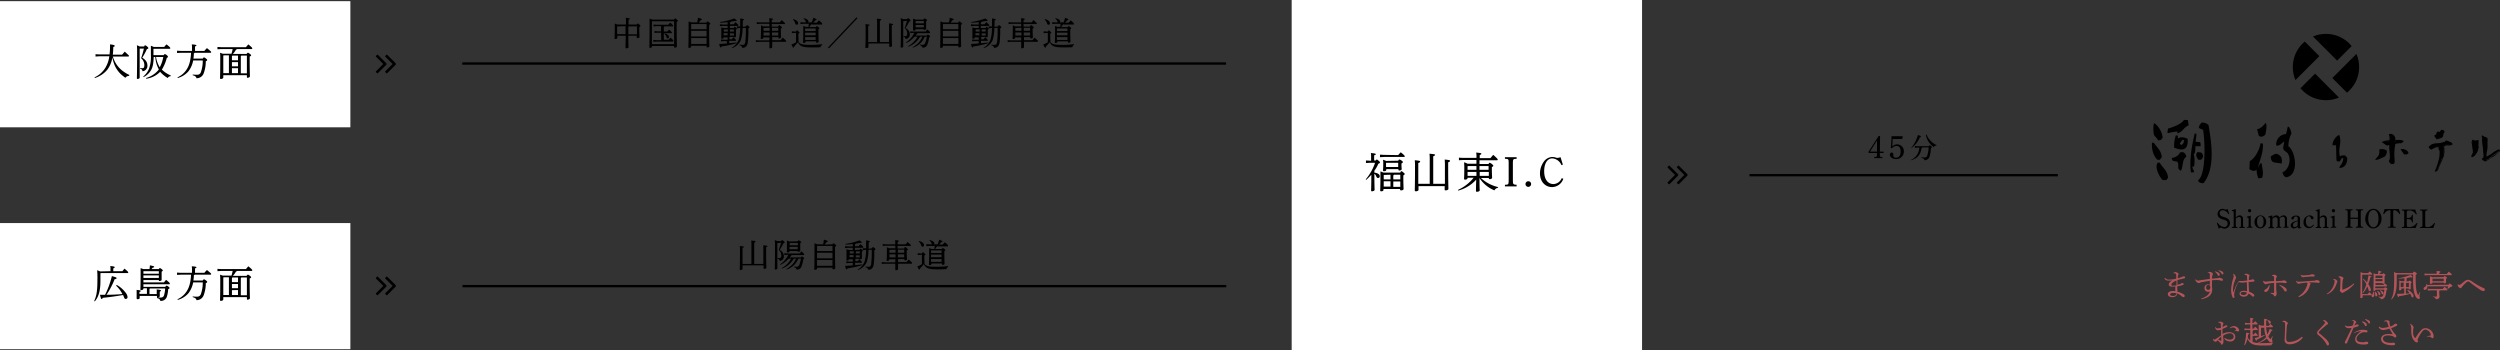 <svg xmlns="http://www.w3.org/2000/svg" xmlns:xlink="http://www.w3.org/1999/xlink" width="1070.309" height="150" viewBox="0 0 1070.309 150">
  <rect x="0" y="0" width="1070.309" height="150" fill="#333333" stroke="none"/>
  <defs>
    <clipPath id="clip-path">
      <circle id="楕円形_113" data-name="楕円形 113" cx="14.2" cy="14.2" r="14.2" transform="translate(981.6 24)"/>
    </clipPath>
  </defs>
  <g id="fig_car" transform="translate(0 -9.5)">
    <rect id="長方形_11506" data-name="長方形 11506" width="327" height="1" transform="translate(197.9 36.2)"/>
    <rect id="長方形_11507" data-name="長方形 11507" width="150" height="150" transform="translate(553 9.5)" fill="#fff"/>
    <rect id="長方形_11508" data-name="長方形 11508" width="150" height="54" transform="translate(0 10)" fill="#fff"/>
    <g id="グループ_779" data-name="グループ 779">
      <g id="グループ_778" data-name="グループ 778">
        <path id="パス_8601" data-name="パス 8601" d="M588.9,78.3c.3-.4.4-.5.5-.5.2,0,.3.1.8.5s.6.6.6.7c0,.2-.1.4-.7.6a14.585,14.585,0,0,1-1.7,3v.8c1.5.2,2.3.8,2.3,1.5a.713.713,0,0,1-.7.8c-.4,0-.6-.2-.8-.7a2.1,2.1,0,0,0-.8-1.1v.3c0,4.7.1,6.1.1,6.6,0,.3-.6.6-1.1.6-.3,0-.4-.1-.4-.3,0-.6.1-2,.1-6.8a22.845,22.845,0,0,1-2.2,2.2l-.2-.2a21.7,21.7,0,0,0,4-7.1h-2.2l-1.7.1V78.2l1.7.1h.5V76.8a8.665,8.665,0,0,0-.1-1.8c1.8.2,2.1.3,2.1.5s-.1.3-.7.5v2.2h.6v.1Zm9.7-2.4a11.987,11.987,0,0,1,1.1-1.2c1.5,1.2,1.7,1.5,1.7,1.7a.265.265,0,0,1-.3.3h-8.7l-1.6.1V75.7l1.6.1,6.2.1Zm.9,7.5c.2-.5.3-.6.5-.6s.3.1.8.5.6.6.6.7c0,.2-.2.3-.6.6v.9c0,2.8.1,4.4.1,4.9,0,.4-.5.6-1.1.6-.2,0-.4-.1-.4-.3v-.3h-7.1v.4c0,.4-.4.6-1,.6-.3,0-.4-.1-.4-.4,0-.5.1-1.8.1-5.7V82.9a11.214,11.214,0,0,1,1.3.5Zm-.9-5.1c.2-.3.3-.5.5-.5s.4.1.9.4c.5.4.6.5.6.7s-.1.3-.6.6v.6c0,.8.1,1.5.1,1.8s-.5.6-1,.6c-.2,0-.4-.1-.4-.3v-.3h-5.2v.3c0,.4-.4.6-1,.6-.3,0-.4-.1-.4-.4s.1-.9.1-2.8a8.118,8.118,0,0,0-.1-1.7,6.942,6.942,0,0,1,1.3.5l5.2-.1Zm-6.2,6.1v1.9h2.9v-2l-2.9.1Zm0,5h2.9V87.1h-2.9Zm6.2-10.2h-5.1l-.1.1V81h5.2V79.2Zm.9,5.1h-2.7c-.1.1-.1.2-.3.3v1.7h3Zm0,2.9h-3v2.3h3Z"/>
        <path id="パス_8602" data-name="パス 8602" d="M607.3,89.2v1.6c0,.3-.5.6-1.1.6-.3,0-.5-.1-.5-.4,0-.8.1-2.8.1-10a22.746,22.746,0,0,0-.1-2.9c2.1.2,2.3.3,2.3.6,0,.2-.1.3-.8.6v8.9h4.9V78.5a27.332,27.332,0,0,0-.1-3.2c2.2.2,2.4.3,2.4.5s-.1.3-.8.6V88.2h5V80.7a22.746,22.746,0,0,0-.1-2.9c2.1.2,2.3.3,2.3.6,0,.2-.1.3-.8.6v1.7c0,7.2.1,9.1.1,9.7,0,.3-.6.6-1.2.6-.3,0-.4-.1-.4-.3V89.2Z"/>
        <path id="パス_8603" data-name="パス 8603" d="M634,85.7a16.181,16.181,0,0,0,7.4,3.9l-.1.3a2.094,2.094,0,0,0-1.5,1.1,13.707,13.707,0,0,1-6.4-5.3c0,4.1.1,5,.1,5.3s-.5.6-1.2.6c-.3,0-.4-.1-.4-.3,0-.5,0-1.6.1-4.9a15.949,15.949,0,0,1-7.7,4.7l-.1-.3a18.349,18.349,0,0,0,6.7-5.2h-2.6v.1c0,.4-.4.7-1,.7-.3,0-.5-.1-.5-.3,0-.5.1-1.2.1-4.3a26.208,26.208,0,0,0-.1-2.8,5.711,5.711,0,0,1,1.5.6h3.8V78h-5.7l-1.8.1V77l1.8.1h5.7a11.664,11.664,0,0,0-.1-2.3c1.9.2,2.2.3,2.2.5s-.1.3-.7.6v1.3h4.6a17.411,17.411,0,0,1,1.2-1.4c1.8,1.6,1.9,1.8,1.9,2a.265.265,0,0,1-.3.3h-7.5v1.6h3.9c.2-.5.3-.5.5-.5s.3.1.9.5c.6.5.6.6.6.8s-.1.3-.6.5v.8c0,2,.1,3.2.1,3.8,0,.4-.5.6-1,.6-.3,0-.4-.1-.4-.4v-.1Zm-1.9-3.5V80.6h-3.7l-.1.1v1.5Zm0,2.6V83.1h-3.8v1.7Zm1.3-2.6h3.9V80.6h-3.9Zm.1.9v1.7h3.9V83.1Z"/>
        <path id="パス_8604" data-name="パス 8604" d="M649.3,89.3h-5v-.7h.3c1.1,0,1.3-.3,1.3-1.6V79c0-1.3-.2-1.5-1.3-1.5h-.3v-.7h5v.7H649c-1.1,0-1.3.3-1.3,1.5v8c0,1.3.2,1.5,1.3,1.6h.3Z"/>
        <path id="パス_8605" data-name="パス 8605" d="M655.5,88.3a1.2,1.2,0,1,1-1.2-1.2A1.155,1.155,0,0,1,655.5,88.3Z"/>
        <path id="パス_8606" data-name="パス 8606" d="M669.3,86a5.157,5.157,0,0,1-4.8,3.6c-3,0-5.2-2.4-5.2-5.8a8.684,8.684,0,0,1,1.8-5.3,4.661,4.661,0,0,1,3.5-1.8,4.973,4.973,0,0,1,1.6.3,1.76,1.76,0,0,0,.6.1,6.571,6.571,0,0,0,1.3-.3l1,3.2-.6.2a4.675,4.675,0,0,0-3.9-2.9c-2.1,0-3.5,2.1-3.5,5.5s1.5,5.5,4,5.5a3.97,3.97,0,0,0,3.5-2.5Z"/>
      </g>
    </g>
    <g id="グループ_781" data-name="グループ 781">
      <g id="グループ_780" data-name="グループ 780">
        <path id="パス_8607" data-name="パス 8607" d="M48.3,33.7a13.355,13.355,0,0,0,.7,1.8A11.512,11.512,0,0,0,52.7,40a14.762,14.762,0,0,0,2.7,1.6l-.2.4a1.763,1.763,0,0,0-1.5.8,9.381,9.381,0,0,1-1.2-.9,10.218,10.218,0,0,1-1.8-1.8,11.4,11.4,0,0,1-1.9-3.4,19.734,19.734,0,0,1-.7-2.6,11.652,11.652,0,0,1-2.2,5.3,11.5,11.5,0,0,1-5.3,3.5l-.1-.3A10.685,10.685,0,0,0,45,38.7a12.679,12.679,0,0,0,1.8-5.1H42.5l-1.6.1v-1l1.6.1h4.4a30.954,30.954,0,0,0,.2-4.3c1.8.2,2,.4,2,.6s-.1.4-.6.5a32.512,32.512,0,0,1-.2,3.3h4c.3-.4.8-.9,1.1-1.3,1.6,1.5,1.8,1.6,1.8,1.8a.265.265,0,0,1-.3.3Z"/>
        <path id="パス_8608" data-name="パス 8608" d="M59.8,30.1h0V42.7c0,.3-.4.6-.9.6a.265.265,0,0,1-.3-.3c0-.5.1-2,.1-11.5a20.924,20.924,0,0,0-.1-2.6,6.117,6.117,0,0,1,1.2.5h1.9c.2-.4.3-.5.4-.5.2,0,.4.1.9.5.4.4.5.5.5.7s-.1.3-.6.4a27.249,27.249,0,0,1-2,3.7c1.6,1,2.2,2,2.2,3.4A2.257,2.257,0,0,1,61,40a1.164,1.164,0,0,0-1-1.1v-.3a4.142,4.142,0,0,0,1,.1c.5,0,.8-.3.8-1.3a4.01,4.01,0,0,0-1.4-3,31.726,31.726,0,0,0,1.2-4.1H59.8v-.2Zm9.5,9.2a11.956,11.956,0,0,0,3.8,2.5v.3a1.561,1.561,0,0,0-1.3.8,13.506,13.506,0,0,1-3.2-2.6v-.1l-.1.1a10.041,10.041,0,0,1-5.9,2.9l-.1-.3a10.613,10.613,0,0,0,5.3-3.4c.1-.1.1-.2.2-.3a12.424,12.424,0,0,1-1.5-5.3h-.7c-.1,2.9-.4,4.2-1,5.4a7.826,7.826,0,0,1-3.3,3.2l-.2-.2a8.621,8.621,0,0,0,2.5-3.4,15.429,15.429,0,0,0,.8-5.9V29.1a6.117,6.117,0,0,1,1.2.5h4.5a9.958,9.958,0,0,1,1-1.1c1.5,1.2,1.6,1.4,1.6,1.6a.265.265,0,0,1-.3.3H65.7v2.7h4.4c.2-.4.3-.4.5-.4s.4.1.8.4c.4.4.5.5.5.7s-.1.3-.5.5a17.909,17.909,0,0,1-2.1,5Zm-2.5-5.4a11.676,11.676,0,0,0,1.6,4.4,14.342,14.342,0,0,0,1.5-4.4Z"/>
        <path id="パス_8609" data-name="パス 8609" d="M86.8,34.6c.2-.4.4-.5.5-.5.2,0,.3,0,.8.4s.6.5.6.7-.2.4-.6.5a14.749,14.749,0,0,1-.9,5.2A3.2,3.2,0,0,1,84.1,43c-.1-.7-.6-1-1.6-1.3v-.3a11.483,11.483,0,0,0,1.9.1A1.582,1.582,0,0,0,86,40.4a14.367,14.367,0,0,0,.8-5H82.7a10.865,10.865,0,0,1-2,4.6,9.318,9.318,0,0,1-4.6,2.9l-.1-.3a9.1,9.1,0,0,0,3.8-3.2c1.1-1.6,1.8-3.7,2-7.3H77.4l-1.6.1v-1l1.6.1h4.8V30.1a8.6,8.6,0,0,0-.1-1.6c1.7.1,2,.3,2,.4,0,.2-.1.3-.6.5v1.9h4a11.986,11.986,0,0,1,1.1-1.2c1.6,1.3,1.8,1.5,1.8,1.7a.265.265,0,0,1-.3.3H83.3c0,.1-.1.2-.3.2a16.413,16.413,0,0,1-.2,2.3Z"/>
        <path id="パス_8610" data-name="パス 8610" d="M99.1,32.5a14.62,14.62,0,0,0,.5-2H94.7l-1.6.1v-1l1.6.1h10.6c.3-.4.7-.8,1-1.2,1.6,1.3,1.7,1.5,1.7,1.7a.265.265,0,0,1-.3.3h-6.3c0,.2-.2.2-.4.3a8.32,8.32,0,0,1-1.3,1.8h5.9c.2-.4.4-.5.5-.5.2,0,.3,0,.8.4s.6.5.6.7-.1.3-.6.5v1.7c0,4.7.1,6.2.1,6.8,0,.3-.6.6-1,.6a.265.265,0,0,1-.3-.3v-.8H95.6v.9c0,.4-.4.7-1,.7-.3,0-.4-.1-.4-.3,0-.5.1-1.9.1-8.3a20.924,20.924,0,0,0-.1-2.6c.4.1.8.3,1.2.4Zm-3.5.9v7.4H98V33.2H95.7Zm3.9-.1c0,.1-.1.1-.2.2v1.8h2.6v-2Zm-.2,2.8v1.8h2.6V36.1Zm2.6,4.7V38.7H99.3v2.1Zm1.4-7.5c0,.1-.1.1-.2.2v7.4h2.6V33.3Z"/>
      </g>
    </g>
    <g id="グループ_783" data-name="グループ 783">
      <g id="グループ_782" data-name="グループ 782">
        <path id="パス_8611" data-name="パス 8611" d="M272.6,20c.2-.4.3-.4.4-.4.2,0,.3,0,.7.4.4.3.5.5.5.6,0,.2-.2.3-.5.5v.7c0,2.3.1,3.2.1,3.5,0,.4-.5.5-.9.5a.265.265,0,0,1-.3-.3v-.7H269c0,3.8.1,4.5.1,4.9,0,.3-.5.5-1,.5a.265.265,0,0,1-.3-.3c0-.5,0-1.5.1-5.1h-3.6v.9c0,.3-.4.5-.9.5a.265.265,0,0,1-.3-.3c0-.4.1-1.4.1-4.3v-2c.4.1.8.3,1.2.4H268a27.148,27.148,0,0,0-.1-2.9c1.6.2,1.8.3,1.8.4s-.1.3-.6.4V20Zm-8.4.8v3.3h3.6V20.7l-3.6.1Zm8.4,0H269v3.4h3.7V20.8Z"/>
        <path id="パス_8612" data-name="パス 8612" d="M288.6,17.9c.2-.4.3-.5.4-.5.2,0,.3,0,.7.4s.5.5.5.6-.1.3-.5.5v1.6c0,6.1.1,7.7.1,8.9,0,.3-.5.5-.9.5a.265.265,0,0,1-.3-.3v-.4h-9.5v.3c0,.3-.4.5-.8.5a.265.265,0,0,1-.3-.3c0-.4.1-2.2.1-9.9V17.5a4.875,4.875,0,0,1,1.1.4Zm-9.4.7-.1.1v9.7h9.5V18.6Zm3.8,4.9h-1.4l-1.4.1v-.8l1.4.1H283V20.7h-1.8l-1.4.1V20l1.4.1h4.9a3.819,3.819,0,0,1,.9-.9c1.1,1,1.2,1.3,1.2,1.4s0,.2-.2.2h-3.6a.215.215,0,0,1-.2.2v2h1.5a6.034,6.034,0,0,1,.8-.8c1.1,1,1.2,1.2,1.2,1.3a.215.215,0,0,1-.2.2h-3.3v2.8h2.1a6.471,6.471,0,0,1,.8-.9c1.2,1.1,1.2,1.2,1.2,1.4s-.1.3-.2.3h-7l-1.4.1v-.8l1.4.1h2l-.1-3.2Zm1.5.3c1.3.3,1.9.9,1.9,1.5,0,.4-.2.6-.5.6s-.5-.1-.5-.4a2.679,2.679,0,0,0-1-1.5Z"/>
        <path id="パス_8613" data-name="パス 8613" d="M302.5,19.1c.2-.4.3-.4.4-.4.2,0,.3,0,.7.4.4.3.5.4.5.6,0,.1-.1.3-.5.4V22c0,5.7.1,6.9.1,7.3,0,.3-.4.5-.9.5a.265.265,0,0,1-.3-.3v-.4h-6.6v.4c0,.3-.4.5-.9.5a.265.265,0,0,1-.3-.3c0-.4.1-1.6.1-8v-3a3.583,3.583,0,0,1,1.1.4h2.6a13.8,13.8,0,0,0,.3-2c1.5.4,1.7.5,1.7.7,0,.1-.2.3-.6.4-.2.3-.5.7-.7,1h3.3v-.1Zm0,.7h-6.6V22h6.6Zm0,2.9h-6.6v2.4h6.6Zm0,3.1h-6.6v2.5h6.6Z"/>
        <path id="パス_8614" data-name="パス 8614" d="M314.2,21.4c.1-.3.2-.4.3-.4.2,0,.3.1.6.3.3.3.4.4.4.5s-.1.2-.4.4V25c0,.4-.4.5-.8.5-.2,0-.3-.1-.3-.2h-1.7v1h1a5.008,5.008,0,0,1,.7-.8c1.1,1,1.1,1.1,1.1,1.2,0,.2-.1.3-.2.3h-2.7v1c1-.1,2-.2,3.1-.3V28a41.132,41.132,0,0,1-6.4,1.4c-.1.4-.2.4-.4.4s-.3-.2-.6-1.5c1.1,0,2.2-.1,3.3-.2v-1H310l-1.3.1v-.8l1.3.1h1.5v-1h-1.7v.1c0,.3-.3.5-.7.5a.265.265,0,0,1-.3-.3V21.2c.3.1.6.2,1,.3h1.7v-.9h-2l-1.3.1v-.8l1.3.1h2V19c-1.1.1-2.1.2-3.2.2v-.3a23.993,23.993,0,0,0,6-1.5c1,.6,1.1.8,1.1.9,0,.2-.1.2-.8.2l-1.8.3c0,.2-.1.3-.3.4v.7h1.6a6.471,6.471,0,0,1,.8-.9c1.2,1.1,1.2,1.2,1.2,1.3,0,.2-.1.3-.2.3h-3.4v.9h1.7v-.1Zm-2.7.7h-1.6V23h1.7v-.9Zm-1.7,1.6v.9h1.7v-.9Zm4.4-.7v-.9h-1.7V23Zm-1.7,1.7h1.7v-.9h-1.7Zm6.9-3.9c.2-.4.3-.5.4-.5a.778.778,0,0,1,.6.3c.4.3.5.5.5.6,0,.2-.1.3-.5.4a44.649,44.649,0,0,1-.2,5.8c-.2,1.8-1,2.6-2.4,2.6a1.386,1.386,0,0,0-1.2-1.1v-.3a7.084,7.084,0,0,0,1.4.1c.7,0,1-.4,1.1-1.5a42.208,42.208,0,0,0,.2-5.8l-1.4.1a16.945,16.945,0,0,1-.7,5.1,6.284,6.284,0,0,1-3.8,3.5l-.1-.2a6.564,6.564,0,0,0,3-3.6,20.1,20.1,0,0,0,.6-4.8h-.2l-1.2.1v-.8h1.4V17.4c1.4.2,1.6.3,1.6.5,0,.1-.1.2-.5.4V21Z"/>
        <path id="パス_8615" data-name="パス 8615" d="M333.2,20.7c.2-.4.3-.4.4-.4s.3,0,.7.4.5.4.5.6c0,.1-.1.3-.5.4v1c0,1.5.1,2.4.1,2.8,0,.3-.4.5-.8.5a.265.265,0,0,1-.3-.3v-.3h-2.7v1.3h3.6a10.627,10.627,0,0,0,.9-1.1c1.4,1.2,1.5,1.4,1.5,1.5,0,.2-.1.3-.2.3h-5.8v2.3c0,.2-.4.5-.9.5a.265.265,0,0,1-.3-.3V27.4h-4.5l-1.3.1v-.8l1.3.1h4.5V25.5h-2.6v.2c0,.3-.4.5-.8.5-.3,0-.3-.1-.3-.3,0-.4.1-1.3.1-3.5v-2a3,3,0,0,1,1,.4h2.6V19.7h-4.1l-1.3.1V19l1.3.1h4.1a10.868,10.868,0,0,0-.1-1.8c1.5.1,1.6.2,1.6.4,0,.1-.1.3-.5.4v1h3.4c.3-.3.6-.7.9-1,1.3,1.2,1.4,1.3,1.4,1.4,0,.2-.1.3-.2.3h-5.5v1.1h2.8v-.2Zm-6.3.8v1.2h2.6V21.4l-2.6.1Zm0,3.2h2.6V23.4h-2.6Zm6.3-3.3h-2.7v1.3h2.7Zm0,2h-2.7v1.3h2.7Z"/>
        <path id="パス_8616" data-name="パス 8616" d="M341.9,27.5c.8,1,1.9,1.2,5.4,1.2a35.928,35.928,0,0,0,4.7-.3v.3a1.445,1.445,0,0,0-.7,1c-1.1.1-2.2.1-3.9.1-3.9,0-4.9-.5-5.8-2.2-.5.6-1,1.2-1.6,1.8,0,.3-.1.5-.3.5s-.3-.2-.9-1.3a18.646,18.646,0,0,0,2-1v-4h-.7l-1.1.1v-.8l1.1.1h.7c.2-.4.3-.5.4-.5.2,0,.3,0,.6.4.4.4.5.5.5.6s-.1.3-.5.4l.1,3.6Zm-2.3-9.8c1.3.3,2.1,1,2.1,1.7,0,.5-.3.7-.6.7a.634.634,0,0,1-.6-.5,4.043,4.043,0,0,0-1-1.7Zm7.9,2.1c-.1.1-.2.2-.3.2-.2.4-.5.7-.7,1.1h2.8c.2-.3.3-.4.4-.4.2,0,.3.1.7.4s.4.4.4.5-.1.3-.4.4v1c0,3,.1,3.9.1,4.3,0,.3-.4.5-.8.5a.265.265,0,0,1-.3-.3v-.3h-4.5v.2c0,.3-.4.5-.8.5a.265.265,0,0,1-.3-.3c0-.4.1-1.4.1-5.1V20.6c.5.2.8.3,1,.4h1.2c.1-.4.1-.9.2-1.3H344l-1.3.1V19l1.3.1h1.1c-.1-.1-.1-.1-.1-.2a2.434,2.434,0,0,0-1-1.4l.1-.2c1.2.2,2,.8,2,1.4a.52.52,0,0,1-.2.4h1.6a11.766,11.766,0,0,0,.7-2c1.2.5,1.4.6,1.4.8,0,.1-.1.2-.5.3-.3.3-.6.7-.9,1h1.5c.3-.3.5-.6.9-1,1.3,1.1,1.4,1.3,1.4,1.5s-.1.3-.2.3h-4.3Zm1.7,1.9h-4.5v1.1h4.5Zm0,1.8h-4.5v1.1h4.5Zm0,3.1V25.4h-4.5v1.2Z"/>
        <path id="パス_8617" data-name="パス 8617" d="M366.7,16.9l.4.4L354.9,30.2l-.4-.4Z"/>
        <path id="パス_8618" data-name="パス 8618" d="M371.8,28.3v1.3c0,.3-.4.5-.9.5-.2,0-.4-.1-.4-.3,0-.6.1-2.2.1-7.8a12.835,12.835,0,0,0-.1-2.2c1.7.2,1.8.3,1.8.4s-.1.3-.6.4v6.9h3.8V20a16.328,16.328,0,0,0-.1-2.5c1.7.1,1.9.2,1.9.4,0,.1-.1.3-.6.5v9.1h3.9v-8c1.7.2,1.8.3,1.8.4s-.1.3-.6.4v1.3c0,5.6.1,7.1.1,7.5,0,.3-.4.5-.9.5a.265.265,0,0,1-.3-.3V28.1h-8.9v.2Z"/>
        <path id="パス_8619" data-name="パス 8619" d="M386.7,18.6V29.4c0,.3-.4.5-.8.5a.265.265,0,0,1-.3-.3c0-.4.1-2,.1-9.9a19.268,19.268,0,0,0-.1-2.4,9.962,9.962,0,0,1,1.1.4h1.6c.2-.3.3-.4.4-.4.2,0,.3.1.7.4s.4.4.4.6-.2.3-.5.4a27.918,27.918,0,0,1-1.6,2.8,3.071,3.071,0,0,1,1.8,2.6,1.881,1.881,0,0,1-1.8,2.1,1.158,1.158,0,0,0-.9-1v-.3a2.814,2.814,0,0,0,.8.1c.5,0,.8-.3.8-1.1a3.153,3.153,0,0,0-1.1-2.4c.4-1.1.7-2.1,1-3.1l-1.6.2Zm4.8,6.7a19.2,19.2,0,0,1-1.5,1.4,7.193,7.193,0,0,1-2.1,1.2l-.1-.2a10.139,10.139,0,0,0,3.6-4.1h-.5l-1.2.1v-.8l1.2.1h5.4c.2-.3.5-.6.7-.9,1.1.9,1.2,1.2,1.2,1.3,0,.2-.1.3-.2.3h-5.1c0,.1-.1.2-.3.2-.2.3-.3.5-.5.8h4.7c.2-.3.3-.4.4-.4a1.546,1.546,0,0,1,.6.3c.4.3.4.4.4.5,0,.2-.1.2-.4.4a12.32,12.32,0,0,1-.7,2.9,1.993,1.993,0,0,1-2.2,1.5c-.1-.5-.3-.8-1-1v-.3c.4,0,.7.1,1.1.1.5,0,.8-.2,1.1-.8a15.028,15.028,0,0,0,.7-2.7h-.7a.769.769,0,0,1-.3.2,7.76,7.76,0,0,1-5,4.5l-.1-.2a4.13,4.13,0,0,0,1.1-.7,7.958,7.958,0,0,0,2.1-2,10.417,10.417,0,0,0,1-1.8h-.8a.769.769,0,0,1-.3.2,9.215,9.215,0,0,1-5,4.1l-.1-.2a10.038,10.038,0,0,0,2.6-2,8.008,8.008,0,0,0,1.5-2.1h-1.3v.1Zm3.9-7.5c.2-.3.3-.4.4-.4.2,0,.3.1.7.3.4.3.4.4.4.5s-.1.2-.4.4v3.2c0,.3-.4.5-.8.5a.265.265,0,0,1-.3-.3H392v.1c0,.3-.3.5-.8.5a.265.265,0,0,1-.3-.3V17.5a3,3,0,0,1,1,.4h3.5v-.1Zm0,.7H392v1h3.5v-1Zm0,1.7H392v1h3.5v-1Z"/>
        <path id="パス_8620" data-name="パス 8620" d="M410.3,19.1c.2-.4.3-.4.4-.4.2,0,.3,0,.7.4.4.3.5.4.5.6,0,.1-.1.3-.5.4V22c0,5.7.1,6.9.1,7.3,0,.3-.4.5-.9.5a.265.265,0,0,1-.3-.3v-.4h-6.6v.4c0,.3-.4.5-.9.5a.265.265,0,0,1-.3-.3c0-.4.1-1.6.1-8v-3a3.583,3.583,0,0,1,1.1.4h2.6a13.8,13.8,0,0,0,.3-2c1.5.4,1.7.5,1.7.7,0,.1-.2.3-.6.4-.2.3-.5.7-.7,1h3.3v-.1Zm0,.7h-6.6V22h6.6Zm0,2.9h-6.6v2.4h6.6Zm0,3.1h-6.6v2.5h6.6Z"/>
        <path id="パス_8621" data-name="パス 8621" d="M422,21.4c.1-.3.2-.4.3-.4.2,0,.3.1.6.3.4.3.4.4.4.5s-.1.2-.4.4V25c0,.4-.4.5-.8.5-.2,0-.3-.1-.3-.2h-1.7v1h1a5.008,5.008,0,0,1,.7-.8c1.1,1,1.1,1.1,1.1,1.2,0,.2-.1.3-.2.3H420v1c1-.1,2-.2,3.1-.3V28a41.132,41.132,0,0,1-6.4,1.4c-.1.4-.2.4-.4.4s-.3-.2-.6-1.5c1.1,0,2.2-.1,3.3-.2v-1h-1.5l-1.3.1v-.8l1.3.1H419v-1h-1.7v.1c0,.3-.3.5-.7.5a.265.265,0,0,1-.3-.3V21.2c.3.1.6.2,1,.3H419v-.9h-2l-1.3.1v-.8l1.3.1h2V19c-1.1.1-2.1.2-3.2.2v-.3a23.993,23.993,0,0,0,6-1.5c1,.6,1,.8,1,.9,0,.2-.1.2-.8.2l-1.8.3c0,.2-.1.3-.3.4v.7h1.6a6.471,6.471,0,0,1,.8-.9c1.2,1.1,1.2,1.2,1.2,1.3,0,.2-.1.3-.2.3h-3.4v.9H422v-.1Zm-2.7.7h-1.6V23h1.7v-.9Zm-1.7,1.6v.9h1.7v-.9ZM422,23v-.9h-1.7V23Zm-1.7,1.7H422v-.9h-1.7Zm6.9-3.9c.2-.4.3-.5.4-.5a.778.778,0,0,1,.6.3c.4.3.5.5.5.6,0,.2-.1.3-.5.4a44.649,44.649,0,0,1-.2,5.8c-.2,1.8-1,2.6-2.4,2.6a1.386,1.386,0,0,0-1.2-1.1v-.3a7.084,7.084,0,0,0,1.4.1c.7,0,1-.4,1.1-1.5a42.208,42.208,0,0,0,.2-5.8l-1.4.1a16.945,16.945,0,0,1-.7,5.1,6.284,6.284,0,0,1-3.8,3.5l-.1-.2a6.564,6.564,0,0,0,3-3.6,20.1,20.1,0,0,0,.6-4.8h-.2l-1.2.1v-.8h1.4V17.4c1.4.2,1.6.3,1.6.5,0,.1-.1.2-.5.4V21Z"/>
        <path id="パス_8622" data-name="パス 8622" d="M441,20.7c.2-.4.3-.4.4-.4s.3,0,.7.4.5.4.5.6c0,.1-.1.3-.5.4v1c0,1.5.1,2.4.1,2.8,0,.3-.4.5-.8.5a.265.265,0,0,1-.3-.3v-.3h-2.7v1.3H442a10.627,10.627,0,0,0,.9-1.1c1.4,1.2,1.5,1.4,1.5,1.5,0,.2-.1.3-.2.3h-5.8v2.3c0,.2-.4.5-.9.5a.265.265,0,0,1-.3-.3V27.4h-4.5l-1.3.1v-.8l1.3.1h4.5V25.5h-2.6v.2c0,.3-.4.5-.8.5-.3,0-.3-.1-.3-.3,0-.4.1-1.3.1-3.5v-2a3,3,0,0,1,1,.4h2.6V19.7h-4.1l-1.3.1V19l1.3.1h4.1a10.868,10.868,0,0,0-.1-1.8c1.5.1,1.6.2,1.6.4,0,.1-.1.3-.5.4v1h3.4c.3-.3.6-.7.9-1,1.3,1.2,1.4,1.3,1.4,1.4,0,.2-.1.3-.2.3h-5.5v1.1H441v-.2Zm-6.3.8v1.2h2.6V21.4l-2.6.1Zm0,3.2h2.6V23.4h-2.6Zm6.3-3.3h-2.7v1.3H441Zm0,2h-2.7v1.3H441Z"/>
        <path id="パス_8623" data-name="パス 8623" d="M449.7,27.5c.8,1,1.9,1.2,5.4,1.2a35.928,35.928,0,0,0,4.7-.3v.3a1.445,1.445,0,0,0-.7,1c-1.1.1-2.2.1-3.9.1-3.9,0-4.9-.5-5.8-2.2-.5.6-1,1.2-1.6,1.8,0,.3-.1.5-.3.5s-.3-.2-.9-1.3a18.646,18.646,0,0,0,2-1v-4h-.7l-1.1.1v-.8l1.1.1h.7c.2-.4.3-.5.4-.5.2,0,.3,0,.6.4.4.4.5.5.5.6s-.1.3-.5.4l.1,3.6Zm-2.3-9.8c1.3.3,2.1,1,2.1,1.7,0,.5-.3.7-.6.7a.634.634,0,0,1-.6-.5,3.369,3.369,0,0,0-1.1-1.7Zm7.9,2.1c-.1.1-.2.2-.3.2-.2.4-.5.7-.7,1.1h2.8c.2-.3.3-.4.4-.4.2,0,.3.1.7.4s.4.4.4.5-.1.3-.4.4v1c0,3,.1,3.9.1,4.3,0,.3-.4.5-.8.5a.265.265,0,0,1-.3-.3v-.3h-4.5v.2c0,.3-.4.5-.8.5a.265.265,0,0,1-.3-.3c0-.4.1-1.4.1-5.1V20.6c.5.2.8.3,1,.4h1.2c.1-.4.1-.9.2-1.3h-2.3l-1.3.1V19l1.3.1h1.1c-.1-.1-.1-.1-.1-.2a2.434,2.434,0,0,0-1-1.4l.1-.2c1.2.2,2,.8,2,1.4a.52.52,0,0,1-.2.4h1.6a11.766,11.766,0,0,0,.7-2c1.2.5,1.4.6,1.4.8,0,.1-.1.2-.5.3-.3.3-.6.7-.9,1h1.5c.3-.3.5-.6.9-1,1.3,1.1,1.4,1.3,1.4,1.5s-.1.3-.2.3h-4.3v-.2Zm1.7,1.9h-4.5v1.1H457Zm0,1.8h-4.5v1.1H457Zm0,3.1V25.4h-4.5v1.2Z"/>
      </g>
    </g>
    <g id="グループ_785" data-name="グループ 785">
      <g id="グループ_784" data-name="グループ 784">
        <path id="パス_8624" data-name="パス 8624" d="M317.9,123.3v1.3c0,.3-.4.5-.9.5a.265.265,0,0,1-.3-.3c0-.6.1-2.2.1-7.8a12.835,12.835,0,0,0-.1-2.2c1.7.2,1.8.3,1.8.4s-.1.3-.6.4v6.9h3.8V115a16.329,16.329,0,0,0-.1-2.5c1.7.1,1.9.2,1.9.4,0,.1-.1.3-.6.5v9.1h3.9v-8c1.7.2,1.8.3,1.8.4s-.1.3-.6.4v1.3c0,5.6.1,7.1.1,7.5,0,.3-.4.5-.9.5a.265.265,0,0,1-.3-.3v-1.2h-9v.2Z"/>
        <path id="パス_8625" data-name="パス 8625" d="M332.8,113.6v10.8c0,.3-.4.5-.8.5a.265.265,0,0,1-.3-.3c0-.4.1-2,.1-9.9a19.268,19.268,0,0,0-.1-2.4,9.962,9.962,0,0,1,1.1.4h1.6c.2-.3.3-.4.4-.4.2,0,.3.1.7.4s.4.4.4.6-.2.3-.5.4a27.918,27.918,0,0,1-1.6,2.8,3.071,3.071,0,0,1,1.8,2.6,1.881,1.881,0,0,1-1.8,2.1,1.158,1.158,0,0,0-.9-1v-.3a2.814,2.814,0,0,0,.8.1c.5,0,.8-.3.8-1.1a3.153,3.153,0,0,0-1.1-2.4c.4-1.1.7-2.1,1-3.1l-1.6.2Zm4.8,6.7a19.2,19.2,0,0,1-1.5,1.4,7.193,7.193,0,0,1-2.1,1.2l-.1-.2a10.139,10.139,0,0,0,3.6-4.1H337l-1.2.1v-.8l1.2.1h5.4c.2-.3.5-.6.7-.9,1.1.9,1.2,1.2,1.2,1.3,0,.2-.1.3-.2.3H339c0,.1-.1.2-.3.2-.2.3-.3.5-.5.8h4.7c.2-.3.3-.4.4-.4a1.546,1.546,0,0,1,.6.3c.3.3.4.4.4.5,0,.2-.1.2-.4.4a12.32,12.32,0,0,1-.7,2.9,1.993,1.993,0,0,1-2.2,1.5c-.1-.5-.3-.8-1-1v-.3c.4,0,.7.1,1.1.1.5,0,.8-.2,1.1-.8a15.028,15.028,0,0,0,.7-2.7H342a.769.769,0,0,1-.3.2,7.76,7.76,0,0,1-5,4.5l-.1-.2a4.13,4.13,0,0,0,1.1-.7,7.958,7.958,0,0,0,2.1-2,10.417,10.417,0,0,0,1-1.8H340a.769.769,0,0,1-.3.2,9.215,9.215,0,0,1-5,4.1l-.1-.2a10.038,10.038,0,0,0,2.6-2,8.008,8.008,0,0,0,1.5-2.1l-1.1.1Zm3.9-7.5c.2-.3.3-.4.4-.4.2,0,.3.1.7.3.4.3.4.4.4.5s-.1.2-.4.4v3.2c0,.3-.4.5-.8.5a.265.265,0,0,1-.3-.3H338v.1c0,.3-.3.5-.8.5a.265.265,0,0,1-.3-.3v-4.8a4.179,4.179,0,0,1,1,.4l3.6-.1Zm0,.7h-3.4v1h3.5v-1Zm0,1.7H338v1h3.5Z"/>
        <path id="パス_8626" data-name="パス 8626" d="M356.4,114.1c.2-.4.3-.4.4-.4.2,0,.3,0,.7.4.4.3.5.4.5.6,0,.1-.1.3-.5.4V117c0,5.7.1,6.9.1,7.3,0,.3-.4.5-.9.5a.265.265,0,0,1-.3-.3v-.4h-6.6v.4c0,.3-.4.5-.9.5a.265.265,0,0,1-.3-.3c0-.4.1-1.6.1-8v-3a3.582,3.582,0,0,1,1.1.4h2.6a13.8,13.8,0,0,0,.3-2c1.5.4,1.7.5,1.7.7,0,.1-.2.3-.6.4-.2.3-.5.7-.7,1l3.3-.1Zm0,.7h-6.6V117h6.6Zm0,2.9h-6.6v2.4h6.6Zm0,3.1h-6.6v2.5h6.6Z"/>
        <path id="パス_8627" data-name="パス 8627" d="M368.1,116.4c.1-.3.2-.4.3-.4.2,0,.3.1.6.3.4.3.4.4.4.5s-.1.2-.4.4V120c0,.4-.4.5-.8.5-.2,0-.3-.1-.3-.2h-1.7v1h1a5.008,5.008,0,0,1,.7-.8c1.1,1,1.1,1.1,1.1,1.2,0,.2-.1.3-.2.3h-2.7v1c1-.1,2-.2,3.1-.3v.3a41.133,41.133,0,0,1-6.4,1.4c-.1.4-.2.4-.4.4s-.3-.2-.6-1.5c1.1,0,2.2-.1,3.3-.2v-1h-1.5l-1.3.1v-.8l1.3.1h1.5v-1h-1.7v.1c0,.3-.3.5-.7.5a.265.265,0,0,1-.3-.3v-4.6c.3.1.6.2,1,.3h1.7v-.9h-2l-1.3.1v-.8l1.3.1h2v-1c-1.1.1-2.1.2-3.2.2v-.3a23.993,23.993,0,0,0,6-1.5c1,.6,1,.8,1,.9,0,.2-.1.2-.8.2l-1.8.3c0,.2-.1.3-.3.4v.7h1.6a6.471,6.471,0,0,1,.8-.9c1.2,1.1,1.2,1.2,1.2,1.3,0,.2-.1.3-.2.3H366v.9l2.1-.1Zm-2.7.7h-1.6v.9h1.7v-.9Zm-1.7,1.6v.9h1.7v-.9Zm4.4-.7v-.9h-1.7v.9Zm-1.7,1.7h1.7v-.9h-1.7Zm6.9-3.9c.2-.4.3-.5.4-.5a.778.778,0,0,1,.6.3c.4.3.5.5.5.6,0,.2-.1.3-.5.4a44.649,44.649,0,0,1-.2,5.8c-.2,1.8-1,2.6-2.4,2.6a1.386,1.386,0,0,0-1.2-1.1v-.3a7.084,7.084,0,0,0,1.4.1c.7,0,1-.4,1.1-1.5a42.208,42.208,0,0,0,.2-5.8l-1.4.1a16.945,16.945,0,0,1-.7,5.1,6.284,6.284,0,0,1-3.8,3.5l-.1-.2a6.564,6.564,0,0,0,3-3.6,20.1,20.1,0,0,0,.6-4.8h-.2l-1.2.1v-.8h1.4v-3.4c1.4.2,1.6.3,1.6.5,0,.1-.1.2-.5.4V116Z"/>
        <path id="パス_8628" data-name="パス 8628" d="M387.1,115.7c.2-.4.3-.4.4-.4s.3,0,.7.4.5.4.5.6c0,.1-.1.3-.5.4v1c0,1.5.1,2.4.1,2.8,0,.3-.4.5-.8.5a.265.265,0,0,1-.3-.3v-.3h-2.7v1.3h3.6a10.627,10.627,0,0,0,.9-1.1c1.4,1.2,1.5,1.4,1.5,1.5,0,.2-.1.3-.2.3h-5.8v2.3c0,.2-.4.5-.9.5a.265.265,0,0,1-.3-.3v-2.5h-4.5l-1.3.1v-.8l1.3.1h4.5v-1.3h-2.6v.2c0,.3-.4.5-.8.5-.3,0-.3-.1-.3-.3,0-.4.1-1.3.1-3.5v-2a2.994,2.994,0,0,1,1,.4h2.6v-1.1h-4.1l-1.3.1V114l1.3.1h4.1a10.868,10.868,0,0,0-.1-1.8c1.5.1,1.6.2,1.6.4,0,.1-.1.3-.5.4v1h3.4c.3-.3.6-.7.9-1,1.3,1.2,1.4,1.3,1.4,1.4,0,.2-.1.3-.2.3h-5.5v1.1h2.8v-.2Zm-6.3.8v1.2h2.6v-1.3l-2.6.1Zm0,3.2h2.6v-1.3h-2.6Zm6.3-3.3h-2.7v1.3h2.7Zm0,2h-2.7v1.3h2.7Z"/>
        <path id="パス_8629" data-name="パス 8629" d="M395.8,122.5c.8,1,1.9,1.2,5.4,1.2a35.927,35.927,0,0,0,4.7-.3v.3a1.445,1.445,0,0,0-.7,1c-1.1.1-2.2.1-3.9.1-3.9,0-4.9-.5-5.8-2.2-.5.6-1,1.2-1.6,1.8,0,.3-.1.5-.3.5s-.3-.2-.9-1.3a18.647,18.647,0,0,0,2-1v-4H394l-1.1.1v-.8l1.1.1h.7c.2-.4.3-.5.4-.5.2,0,.3,0,.6.4.4.4.5.5.5.6s-.1.3-.5.4l.1,3.6Zm-2.3-9.8c1.3.3,2.1,1,2.1,1.7,0,.5-.3.7-.6.7a.634.634,0,0,1-.6-.5,3.369,3.369,0,0,0-1.1-1.7Zm7.9,2.1c-.1.1-.2.2-.3.2-.2.4-.5.7-.7,1.1h2.8c.2-.3.3-.4.4-.4.2,0,.3.1.7.4s.4.4.4.5-.1.3-.4.4v1.1c0,3,.1,3.9.1,4.3,0,.3-.4.5-.8.5a.265.265,0,0,1-.3-.3v-.3h-4.5v.2c0,.3-.4.5-.8.5a.265.265,0,0,1-.3-.3c0-.4.1-1.4.1-5.1v-1.9c.5.2.8.3,1,.4H400c.1-.4.1-.9.2-1.3h-2.3l-1.3.1V114l1.3.1H399c-.1-.1-.1-.1-.1-.2a2.434,2.434,0,0,0-1-1.4l.1-.2c1.2.2,2,.8,2,1.4a.52.52,0,0,1-.2.4h1.6a11.766,11.766,0,0,0,.7-2c1.2.5,1.4.6,1.4.8,0,.1-.1.2-.5.3-.3.3-.6.7-.9,1h1.5c.3-.3.5-.6.9-1,1.3,1.1,1.4,1.3,1.4,1.5s-.1.3-.2.3h-4.3v-.2Zm1.7,1.9h-4.5v1.1h4.5Zm0,1.8h-4.5v1.1h4.5Zm0,3.1v-1.2h-4.5v1.2Z"/>
      </g>
    </g>
    <g id="グループ_787" data-name="グループ 787">
      <g id="グループ_786" data-name="グループ 786">
        <path id="パス_8630" data-name="パス 8630" d="M804.8,74.4h1.6V75h-1.6v.8c0,.8.1.9.9.9h.2v.5h-3.5v-.5h.2c.8,0,1-.2,1-.9V75H800v-.6l4.3-6.7h.6l-.1,6.7Zm-4.2,0h3V69.6Z"/>
        <path id="パス_8631" data-name="パス 8631" d="M809.5,72.8c.1-.7.1-1.4.2-2.5.1-1.2.1-2,.1-2.5h4.8l-.2,1.2h-4.1c0,1-.1,1.9-.2,3.2a3.049,3.049,0,0,1,2.1-.9,2.925,2.925,0,0,1,2.9,3,3.231,3.231,0,0,1-3.4,3.3c-1.4,0-2.6-.8-2.6-1.9a.882.882,0,0,1,.8-.9.773.773,0,0,1,.7.8v.6c0,.5.5.8,1.1.8,1.3,0,2-.9,2-2.6,0-1.6-.6-2.4-1.7-2.4a2.459,2.459,0,0,0-2,1Z"/>
        <path id="パス_8632" data-name="パス 8632" d="M825.8,72.1c.2-.3.2-.4.3-.4a1.546,1.546,0,0,1,.6.3c.3.3.4.4.4.5s-.1.2-.4.4a18,18,0,0,1-.6,3.6,2.25,2.25,0,0,1-2.2,1.6c-.1-.5-.4-.8-1.4-1.1v-.2a6.6,6.6,0,0,0,1.4.1c.6,0,1-.1,1.2-.8a13.943,13.943,0,0,0,.6-3.5H823c0,.1-.1.1-.3.2-.5,3.1-1.9,4.6-4.6,5.3L818,78a5.971,5.971,0,0,0,3.7-5.3h-.8l-1.1.1V72l1.1.1Zm-7.8,1a14.531,14.531,0,0,0,3.1-5.8c1.3.4,1.3.5,1.3.7,0,.1-.2.3-.5.3a10.2,10.2,0,0,1-3.9,4.8Zm6.8-6a8.2,8.2,0,0,0,4.3,4.5l-.1.2a1.23,1.23,0,0,0-1.1.7,8.269,8.269,0,0,1-3.4-5.3Z"/>
      </g>
    </g>
    <rect id="長方形_11509" data-name="長方形 11509" width="150" height="54" transform="translate(0 105)" fill="#fff"/>
    <g id="グループ_789" data-name="グループ 789">
      <g id="グループ_788" data-name="グループ 788">
        <path id="パス_8633" data-name="パス 8633" d="M47.3,125.6v-.8a5.722,5.722,0,0,0-.1-1.4c1.5.1,1.9.3,1.9.5s-.1.3-.6.5v1.2h3.9c.3-.4.6-.7.9-1.1,1.4,1.2,1.6,1.4,1.6,1.6a.265.265,0,0,1-.3.3H43.1l-.1.1v3.1c0,4.5-.8,7-2.4,8.9l-.3-.1c1-2.1,1.4-4.3,1.4-8.8a41.567,41.567,0,0,0-.1-4.4c.6.2,1,.4,1.3.5l4.4-.1Zm2.7,5.9a11.89,11.89,0,0,1,3.7,3.2,3.517,3.517,0,0,1,.9,1.9.808.808,0,0,1-.7.9c-.4,0-.6-.2-.8-.7-.1-.3-.3-.7-.4-1-2.8.5-6.4,1-8.7,1.2-.2.4-.3.5-.5.5s-.3-.2-.7-1.8H45a38.66,38.66,0,0,0,2.9-8c1.8.5,2,.6,2,.9,0,.2-.2.4-.8.4a35.379,35.379,0,0,1-3.5,6.7c2.3,0,4.5-.1,6.8-.3a12.585,12.585,0,0,0-2.7-3.6Z"/>
        <path id="パス_8634" data-name="パス 8634" d="M61.4,133.1c0,.3-.4.6-.9.6-.3,0-.4-.1-.4-.3,0-.4.1-1.2.1-7.3v-1.8c.4.1.8.3,1.2.4H64c.1-.5.1-1,.2-1.6,1.5.3,1.8.4,1.8.6s-.1.3-.6.4a2.651,2.651,0,0,0-.5.6H68c.2-.4.3-.4.4-.4.2,0,.3,0,.8.4s.5.5.5.6-.1.3-.5.5v3.5c0,.3-.4.5-.9.5a.265.265,0,0,1-.3-.3v-.1H61.4v1h8.8c.3-.4.6-.7.9-1.1,1.4,1.1,1.6,1.4,1.6,1.6a.265.265,0,0,1-.3.3h-11v1.1h9.4c.2-.4.4-.5.5-.5.2,0,.4.1.8.4s.5.5.5.6c0,.2-.2.3-.6.5a12.5,12.5,0,0,1-.5,3,2.6,2.6,0,0,1-2.9,2c-.1-.7-.5-1-1.4-1.2v-.3c.5,0,.9.1,1.4.1.9,0,1.4-.3,1.6-.9a11.679,11.679,0,0,0,.5-3H64.2l-.2.2v2.2h3.1v-2c1.7.2,1.8.3,1.8.5,0,.1-.1.3-.5.5v1.9c0,.3-.4.5-.9.5a.265.265,0,0,1-.3-.3v-.3H59.8v.9c0,.3-.4.5-.9.5-.2,0-.4-.1-.4-.3v-3.7c1.7.2,1.8.3,1.8.5,0,.1-.1.2-.6.4v.8h3.2v-2.4H61.4Zm0-7.5h0v1.1H68v-1.1Zm0,1.8v1.1H68v-1.1Z"/>
        <path id="パス_8635" data-name="パス 8635" d="M86.8,129.6c.2-.4.4-.5.5-.5.2,0,.3,0,.8.4s.6.5.6.7-.2.4-.6.5a14.749,14.749,0,0,1-.9,5.2,3.2,3.2,0,0,1-3.1,2.1c-.1-.7-.6-1-1.6-1.3v-.3a11.482,11.482,0,0,0,1.9.1,1.582,1.582,0,0,0,1.6-1.1,14.367,14.367,0,0,0,.8-5H82.7a10.865,10.865,0,0,1-2,4.6,9.318,9.318,0,0,1-4.6,2.9l-.1-.3a9.1,9.1,0,0,0,3.8-3.2c1.1-1.6,1.8-3.7,2-7.3H77.4l-1.6.1v-1l1.6.1h4.8v-1.2a8.6,8.6,0,0,0-.1-1.6c1.7.1,2,.3,2,.4,0,.2-.1.3-.6.5v1.9h4a11.985,11.985,0,0,1,1.1-1.2c1.6,1.3,1.8,1.5,1.8,1.7a.265.265,0,0,1-.3.3H83.3c0,.1-.1.2-.3.2a16.413,16.413,0,0,1-.2,2.3Z"/>
        <path id="パス_8636" data-name="パス 8636" d="M99.1,127.5a14.62,14.62,0,0,0,.5-2H94.7l-1.6.1v-1l1.6.1h10.6c.3-.4.7-.8,1-1.2,1.6,1.3,1.7,1.5,1.7,1.7a.265.265,0,0,1-.3.3h-6.3c0,.2-.2.2-.4.3a8.32,8.32,0,0,1-1.3,1.8h5.9c.2-.4.4-.5.5-.5.2,0,.3,0,.8.4s.6.5.6.7-.1.3-.6.5v1.7c0,4.7.1,6.2.1,6.8,0,.3-.6.6-1,.6a.265.265,0,0,1-.3-.3v-.8H95.6v.9c0,.4-.4.7-1,.7-.3,0-.4-.1-.4-.3,0-.5.1-1.9.1-8.3a20.924,20.924,0,0,0-.1-2.6c.4.1.8.3,1.2.4Zm-3.5.9v7.4H98v-7.6H95.7Zm3.9-.1c0,.1-.1.1-.2.2v1.8h2.6v-2Zm-.2,2.8v1.8h2.6v-1.8Zm2.6,4.7v-2.1H99.3v2.1Zm1.4-7.5c0,.1-.1.1-.2.2v7.4h2.6v-7.6Z"/>
      </g>
    </g>
    <g id="グループ_792" data-name="グループ 792">
      <g id="グループ_790" data-name="グループ 790">
        <path id="パス_8637" data-name="パス 8637" d="M169.5,37c0,.1,0,.1-.1.2l-3.6,3.6c-.1.1-.1.1-.2.1s-.1,0-.2-.1l-.4-.4c-.1-.1-.1-.1-.1-.2s0-.1.1-.2l3.1-3.1L165,33.8c-.1-.1-.1-.1-.1-.2s0-.1.1-.2l.4-.4c.1-.1.1-.1.2-.1s.1,0,.2.1l3.6,3.6C169.5,36.9,169.5,36.9,169.5,37Z"/>
      </g>
      <g id="グループ_791" data-name="グループ 791">
        <path id="パス_8638" data-name="パス 8638" d="M165.5,37c0,.1,0,.1-.1.2l-3.6,3.6c-.1.1-.1.1-.2.1s-.1,0-.2-.1l-.4-.4c-.1-.1-.1-.1-.1-.2s0-.1.1-.2l3.1-3.1L161,33.8c-.1-.1-.1-.1-.1-.2s0-.1.1-.2l.4-.4c.1-.1.1-.1.2-.1s.1,0,.2.1l3.6,3.6C165.5,36.9,165.5,36.9,165.5,37Z"/>
      </g>
    </g>
    <rect id="長方形_11510" data-name="長方形 11510" width="327" height="1" transform="translate(198 131.5)"/>
    <g id="グループ_795" data-name="グループ 795">
      <g id="グループ_793" data-name="グループ 793">
        <path id="パス_8639" data-name="パス 8639" d="M169.5,132c0,.1,0,.1-.1.2l-3.6,3.6c-.1.1-.1.1-.2.1s-.1,0-.2-.1l-.4-.4c-.1-.1-.1-.1-.1-.2s0-.1.1-.2l3.1-3.1-3.1-3.1c-.1-.1-.1-.1-.1-.2s0-.1.1-.2l.4-.4c.1-.1.1-.1.2-.1s.1,0,.2.1l3.6,3.6C169.5,131.9,169.5,131.9,169.5,132Z"/>
      </g>
      <g id="グループ_794" data-name="グループ 794">
        <path id="パス_8640" data-name="パス 8640" d="M165.5,132c0,.1,0,.1-.1.2l-3.6,3.6c-.1.1-.1.1-.2.1s-.1,0-.2-.1l-.4-.4c-.1-.1-.1-.1-.1-.2s0-.1.1-.2l3.1-3.1-3.1-3.1c-.1-.1-.1-.1-.1-.2s0-.1.1-.2l.4-.4c.1-.1.1-.1.2-.1s.1,0,.2.1l3.6,3.6C165.5,131.9,165.5,131.9,165.5,132Z"/>
      </g>
    </g>
    <rect id="長方形_11511" data-name="長方形 11511" width="132" height="1" transform="translate(749 84)"/>
    <g id="グループ_798" data-name="グループ 798">
      <g id="グループ_796" data-name="グループ 796">
        <path id="パス_8641" data-name="パス 8641" d="M722.5,84.5c0,.1,0,.1-.1.2l-3.6,3.6c-.1.1-.1.1-.2.1s-.1,0-.2-.1l-.4-.4c-.1-.1-.1-.1-.1-.2s0-.1.1-.2l3.1-3.1L718,81.3c-.1-.1-.1-.1-.1-.2s0-.1.1-.2l.4-.4c.1-.1.1-.1.2-.1s.1,0,.2.1l3.6,3.6C722.5,84.4,722.5,84.4,722.5,84.5Z"/>
      </g>
      <g id="グループ_797" data-name="グループ 797">
        <path id="パス_8642" data-name="パス 8642" d="M718.5,84.5c0,.1,0,.1-.1.2l-3.6,3.6c-.1.1-.1.1-.2.1s-.1,0-.2-.1l-.4-.4c-.1-.1-.1-.1-.1-.2s0-.1.1-.2l3.1-3.1L714,81.3c-.1-.1-.1-.1-.1-.2s0-.1.1-.2l.4-.4c.1-.1.1-.1.2-.1s.1,0,.2.1l3.6,3.6C718.5,84.4,718.5,84.4,718.5,84.5Z"/>
      </g>
    </g>
    <g id="グループ_828" data-name="グループ 828">
      <g id="グループ_824" data-name="グループ 824">
        <g id="グループ_801" data-name="グループ 801">
          <g id="グループ_800" data-name="グループ 800">
            <g id="グループ_799" data-name="グループ 799" clip-path="url(#clip-path)">
              <rect id="長方形_11512" data-name="長方形 11512" width="11.6" height="22.8" transform="translate(984.452 19.33) rotate(-45)"/>
              <rect id="長方形_11513" data-name="長方形 11513" width="22.8" height="11.6" transform="translate(998.52 42.907) rotate(-45)"/>
              <rect id="長方形_11514" data-name="長方形 11514" width="11.6" height="22.6" transform="translate(982.93 49.228) rotate(-45)"/>
              <rect id="長方形_11515" data-name="長方形 11515" width="22.6" height="11.6" transform="translate(968.789 41.318) rotate(-45)"/>
            </g>
          </g>
        </g>
        <g id="グループ_823" data-name="グループ 823">
          <g id="グループ_803" data-name="グループ 803">
            <path id="パス_8643" data-name="パス 8643" d="M1024,79.4h0l-.3-.4h-.1l-.2-.6.3-.2V75.6l-.1-2.6v-.2l-.1-1.4h-.3c-.4.1-.7.3-1.1.4-.4.2-.1-.4-.5-.4l-.7-.4v-.1l-.6-.3v-.1l.6-.2.1-.1h.1l.2.1.7-.2V70h.5l1.1.4.1-.8.2-.2h-.1v-.3l.1-.1v-.1l-.1-1.2-.3-.6h.1l.6.4.7,1.2.2.5v1h.1l.6-.3a1.483,1.483,0,0,1,.7-.1,1.729,1.729,0,0,0,1,.1,1.222,1.222,0,0,1,.9.3v.4c-.1.1-.2.1-.4.2a.3.3,0,0,1-.4,0h-.4l-2.2.3a14.348,14.348,0,0,0-.4,2.2c0,.7-.1,1.5-.1,2.2v3.3l.1.8-.2.2Zm-6.5-1.8c.1-.5,1.2-1.4,1.4-1.9l.3-1.5-.1-.8h.4a2.92,2.92,0,0,1,.9.2.9.9,0,0,1,.6.6v.4a5.275,5.275,0,0,1-.3,1.2,2.54,2.54,0,0,1-.8,1,8.652,8.652,0,0,0-1.7.7.593.593,0,0,1-.7.1Zm12.1-2.4c-.1-.1-.2-.3-.3-.4l-.3-.3h-.1l.1-.2-.3-.3c-.1-.1-.2-.3-.3-.4l.3.1a3.7,3.7,0,0,1,1.1.5,2.361,2.361,0,0,1,.8.9v.3l-.1.1h-.4A.55.55,0,0,1,1029.6,75.2Z"/>
            <g id="グループ_802" data-name="グループ 802">
              <path id="パス_8644" data-name="パス 8644" d="M1024.7,79.3h0c0-.2-.3-.2-.3-.2a5.386,5.386,0,0,1-.1-.8c0-.6.2-1.7.2-2.5,0-1.6-.1-3.1-.2-4.7,0-.1-.3-.1-.3-.1-.5,0-.9.2-1.3.2-1,.1.4.1,0,0-.2-.1-.9-.3-.9-.6h0c-.4-.2-.5-.6-.1-.4.2.1-1.2.1-.7.1a9,9,0,0,0,1.6-.3s.2,0,.2-.1v-.1c-.3.1-.6.1-1,.2a3.258,3.258,0,0,1,1.3.4c.2.1,1.2.1,1.3-.2a1.345,1.345,0,0,1,.2-.9c.1-.1-.3-.1-.3-.1.7,0,0-1.9-.1-2.2-.3.1-.6.1-1,.2.8,0,1.3,2.2,1.3,2.9,0,.1.3.1.3.1.3,0,.6-.1.9-.1.2,0,2.6-.2,2.2.3a13.575,13.575,0,0,1-2.9.3c-.1,0-.6,0-.6.2a24.686,24.686,0,0,0-.5,5.4c0,.6.3,2.8-.1,3.3.4-.1.8-.1,1.2-.2-.1.1-.2,0-.3-.1-.3-.2-1.2.2-1.3.2a.758.758,0,0,0,.4.2c.2.1,1.1,0,1.2-.2.4-.5.1-2.3.1-2.9a23.55,23.55,0,0,1,.5-5.9c-.2.1-.4.1-.6.2,1.5-.2,2.5,0,3.9-.6a.1.1,0,0,0,.1-.1c-.1-.8-1.4-.8-2.1-.8h-.7c-.3,0-.6.2-.8.2-.4,0,.1.1,0,.1.2.3.1-.9.1-1.1a2.925,2.925,0,0,0-.7-1.2,1.738,1.738,0,0,0-1.1-.6c-.1,0-1,.1-1,.2a4.219,4.219,0,0,1,.3,2.2c0,.1.3.1.3.1-.6,0-.4.4-.4.9.4-.1.8-.1,1.3-.2a5.847,5.847,0,0,0-1.9-.4c-.1,0-1,0-1,.2,0,.1-.4.2-.5.2.4,0,.7-.1,1.1-.1-.8-.3-1.3.1-2,.3l-.2.1v.1h0c.1.1.6.2.6.4h0c.3.1.9.4,1,.7a.1.1,0,0,1,.1.1c.5.1.8-.1,1.3-.1s.1-.5.2.4v1c0,1,.7,4.8-.2,5.4h0c.1.2.1.4.2.6,0,.1.3.1.3.1-.3,0-.1.2,0,.2.4.3,0-.3,0,.1C1023.4,79.6,1024.7,79.6,1024.7,79.3Z"/>
              <path id="パス_8645" data-name="パス 8645" d="M1018.2,77.6c.3-.7,1.1-1.2,1.4-1.9a4.533,4.533,0,0,0,.2-2.3c-.3.1-.6.1-1,.2.6,0,1.5.1,1.6.9a3.194,3.194,0,0,1-1.1,2.4c.2-.1.4-.1.6-.2a9.286,9.286,0,0,0-1.3.4c-.2.1-.5.2-.7.3-.1,0-.4.3-.5.3a2.485,2.485,0,0,1,.8-.1h0c0-.1-1.3-.1-1.3.2v.1c0,.1.6,0,.7,0a9.036,9.036,0,0,0,2.1-.8c.6-.3,1.2-.3,1.7-1.1.3-.6.8-1.7.2-2.2a3.444,3.444,0,0,0-2-.4c-.1,0-1,0-1,.2a4.438,4.438,0,0,1-.2,2.3c-.3.7-1.1,1.2-1.4,1.9C1016.9,77.7,1018.1,77.9,1018.2,77.6Z"/>
              <path id="パス_8646" data-name="パス 8646" d="M1030.2,75.1c-.2-.2-.3-.5-.5-.7-.2-.1-.2,0-.1-.2h0a4.349,4.349,0,0,1-.6-.7c-.4.1-.8.1-1.2.2a2.966,2.966,0,0,1,1.5.7c.3.2.8.8.5,1.2.2-.1.4-.1.6-.2h.2c-.1-.1-.3-.2-.4-.3-.2-.1-.6,0-.8,0-.1,0-.5.1-.4.2.3.3.4.4.8.3a.749.749,0,0,0,.5-.1c.3,0,.8-.1.8-.5,0-.5-.6-1-.9-1.2a3.494,3.494,0,0,0-1.3-.5h-.7s-.5.1-.5.2c.2.2.7.6.6.9a.1.1,0,0,1,.1.1c.2,0,.4.6.6.7.1.1.6,0,.8,0C1029.9,75.3,1030.3,75.2,1030.2,75.1Z"/>
            </g>
          </g>
          <g id="グループ_805" data-name="グループ 805">
            <path id="パス_8647" data-name="パス 8647" d="M1044.4,77.7a19.831,19.831,0,0,0,.3-3.5l-.3-.5v-.4h-.1V72.2h-.2c-.4.3-1.3,0-1.8.3a9.993,9.993,0,0,1-1.4.8l-.2-.3-.6-.5v-.3a.822.822,0,0,0,.5-.5.864.864,0,0,1,.6-.3v-.1c.8-.5,2.2-.3,3.1-.5a26.8,26.8,0,0,0,2.7-.7l.1-.3h.2a3.552,3.552,0,0,0,.9.4,2.92,2.92,0,0,0,.9.2v.2l.5.3v.2h-.1v.2l-.6.3a2.959,2.959,0,0,0-1-.2c-.3,0-.7-.1-1-.1-.2.1,0,.2-.1.3a.821.821,0,0,1-.7.1V72a9.152,9.152,0,0,1,.1,1.7v2.4c-.1.6-.7,1.2-1,1.8-.2.6-1.2,3.2-1.5,3.8l-.3.2v.2h-.1l-.2.3-.5.1A19.231,19.231,0,0,0,1044.4,77.7Zm-1.3-9.3-.3-.2-.2-.2-.2-.6a.445.445,0,0,0,.6-.2c.2-.2.2-1.1.5-1.2v-.1h.2l.7.1c.1-.1.2-.1.3-.2l.3-.3.1-.4h.1c.3.2-.3-.1,0,0l.9.3v.7c-.6.3-.1,1.7-.7,2-.6.2-1.2.4-1.9.6Z"/>
            <g id="グループ_804" data-name="グループ 804">
              <path id="パス_8648" data-name="パス 8648" d="M1044.7,77.6a8.352,8.352,0,0,0,.3-3.5,7.93,7.93,0,0,1-.4-.9.1.1,0,0,0-.1-.1v-.9a.1.1,0,0,0-.1-.1,5.7,5.7,0,0,0-2.2.4c-.7.3-.9.6-1.3.4-1-.3-.4-.9.3-1.2a.451.451,0,0,0,.3-.3c0,.5,5.8-1.2,5.8-1.2a4.246,4.246,0,0,1,1.2.5,1.943,1.943,0,0,0,1.3.3.55.55,0,0,0-.5.3c0,.2-2.1-.1-2.1-.1-.2,0-.4.1-.4.2-.1.3,0,.1-.4.2-.1,0-.4.2-.4.3a25.4,25.4,0,0,1,.1,3.9,14.765,14.765,0,0,1-1.2,2.9c-.4,1-.7,2.1-1.2,3.1-.2.4-.8.2,0,.2a.55.55,0,0,0-.5.3c-.2.5.5-1.4.6-1.6.3-.9.6-2,.9-3.1.1-.2-.5,0-.6.2a30.529,30.529,0,0,1-1.7,5.1c-.1.1.1.1.2.1.3-.1,1.4-.5.7-.5.2,0,.5-.1.5-.3a30.511,30.511,0,0,1,1.5-3.5c.9-2.3,1.3-2.8,1.2-5.4-.1-1.2-.3-1,.4-1.4.5-.3.8-.1,1.4-.1.4,0,2.1-.3,1.2-.3.2,0,.5-.1.5-.3,0-.4-.5-.4-.5-.7,0-.1,0-.1-.1-.1-.7-.1-1.4-.7-2-.7a.55.55,0,0,0-.5.3c-.4,1.1-4.4.8-5.7,1.3a.451.451,0,0,0-.3.3s-1.1.5-1.1.8c-.1.5.6.8.9,1.1.1.1.2,0,.3,0,.6-.3,2.2-1.2,2.8-1,.4.2.2.3.2.9a.1.1,0,0,0,.1.1c.7,0,.2,3.8.1,4.3C1044.1,78,1044.6,77.8,1044.7,77.6Z"/>
              <path id="パス_8649" data-name="パス 8649" d="M1043.3,68.2c-.4-.2-.4-.5-.6-.9-.2.1-.3.2-.5.3a1.02,1.02,0,0,0,1.2-.6c.1-.2.1-.6.2-.8.1-.1.2-.1.2-.3-.2.1-.3.2-.5.3.4,0,.7.2,1.1.1a1.273,1.273,0,0,0,.9-1.1c-.2.1-.3.2-.5.3h.1c.2-.1.3-.3.5-.4a.1.1,0,0,1-.1-.1c-.1.1-.1.2-.2.3-.2.1.4.3.5.3.2.1.1.1.2.3v.4c.1-.1.1-.2.2-.3a1.016,1.016,0,0,0-.5,1,1.209,1.209,0,0,1-.3,1,4.939,4.939,0,0,1-1.6.5h.2c-.2.1-.3-.1-.5-.3-.1-.1-.6.2-.5.4s.3.3.4.5c0,.1.1,0,.2,0,.9-.3,2.4-.4,2.6-1.5a1.7,1.7,0,0,1,.1-.7c0-.3.2-.3.3-.5a1.95,1.95,0,0,0,.1-.8v-.1c-.4-.1-.9-.6-1.3-.3-.1.1-.3.2-.2.3s.1.1.2.1.6-.2.5-.4c0-.1-.2-.1-.3-.1a.55.55,0,0,0-.5.3.6.6,0,0,1-.1.4c-.1.1-.1.2-.3.2h0c-.2,0-.5-.1-.7-.1s-.5.1-.5.3v.1c.1-.1.1-.2.2-.3-.2.1-.3.2-.3.4-.1.2-.1.9-.5.8-.1,0-.5.2-.5.3.1.5.2.8.6,1C1043,68.7,1043.5,68.3,1043.3,68.2Z"/>
            </g>
          </g>
          <g id="グループ_807" data-name="グループ 807">
            <path id="パス_8650" data-name="パス 8650" d="M1058.6,76.5h-.3l.1-.2h-.1V76a11.1,11.1,0,0,0,.7-1.6c.2-.5-.2-.6-.2-1.2l-.1-.3.1-.2-.4-2.7h.3v-.5l-.1-.1h.1l.1.2h.2v.1l.3.1,1.5-.2.1.4-.1,2.5.1.3h-.1a3.453,3.453,0,0,1-.5,1.8,16.291,16.291,0,0,1-1.1,1.7l-.6.2Zm5.4,1.8h0l-.5-.2-1-.6v-.1l.1-.1h.4a2.938,2.938,0,0,0,.3-1v-1l-.2-1.5.1-.2-.5-4.5.1-.2-.2-.4v-.3h.2v-.5l-.1-.1.4.5h.7a1.421,1.421,0,0,1,.6.2l.1.2a27.74,27.74,0,0,0-.1,4.1,4.637,4.637,0,0,1-.4,2.1v2.1h.2l2.2-1.3,1.2-.9c.4-.3,1.7-.9,2-1.2v.4h.1l.2-.1.1.3a9.611,9.611,0,0,1-2.2,1.6,5.123,5.123,0,0,0-1.3,1.2h-.2l-.6.5c-.3.1-.6.3-.9.4a4.18,4.18,0,0,0-.8.6Z"/>
            <g id="グループ_806" data-name="グループ 806">
              <path id="パス_8651" data-name="パス 8651" d="M1058.8,76.4c-.2,0-.2,0-.2-.2h-.1c-.1,0,.8-1.8.7-2.1,0-.5-.2-1-.2-1.5-.1-.9-.3-1.8-.4-2.7-.2.1-.3.2-.5.3h.3c.1,0,.5-.1.5-.3s.1-.4-.1-.6a2.186,2.186,0,0,0-.5.3c-.1,0,.3.4.3.3h0a1.7,1.7,0,0,0,1,0c.6-.1.8-.3.9.3.1.9-.3,1.9,0,2.8a2.186,2.186,0,0,0,.5-.3h-.1c-.1,0-.5.1-.5.3a4.941,4.941,0,0,1-2,3.7c.1,0,.3-.1.4-.1.1-.2.1-.2,0-.2.1,0-.5.1-.5.3v.1c0,.1.4-.1.4-.1a5.3,5.3,0,0,0,2.4-4,2.186,2.186,0,0,0-.5.3h.1c.1,0,.6-.1.5-.3-.3-1,.1-2.2-.1-3.2h-.1c-.2,0-1.7.4-1.7.1h0c-.1,0-.2-.1-.3-.2h-.2c-.1,0-.6.2-.5.3a1.269,1.269,0,0,1,.1.6c.2-.1.3-.2.5-.3h-.3c-.1,0-.5.1-.5.3a25.129,25.129,0,0,1,.4,2.7,9.843,9.843,0,0,1,.2,1.7c-.1.7-.7,1.2-.7,1.9h.1c.1,0,0,.1,0,.2h.4C1058.5,76.6,1058.9,76.4,1058.8,76.4Z"/>
              <path id="パス_8652" data-name="パス 8652" d="M1064.3,78.2h0a2.994,2.994,0,0,0-.8-.4c-.3-.1-1-.3-.7-.3a1.056,1.056,0,0,0,.5-.2c1.1-2.8-.4-6.4-.4-9.2a2.186,2.186,0,0,0-.5.3h.2c.1,0,.5-.1.5-.3s.1-.4-.1-.6c-.1-.1-.6.2-.6.3.5.7,1.5.5,1.7,1.2a24.325,24.325,0,0,1,0,2.7c0,1.8-.4,3.5-.4,5.3h.1c.7,0,1.2-.5,1.8-.8,1.5-.9,3-1.7,4.4-2.7-.2.1-.4.1-.5.2v.4h.1a.908.908,0,0,0,.7-.3c-.2.1-.4.1-.5.2.3,1.1-1.9,1.6-2.6,2.3-.6.6-.2.3-.6.6a4.234,4.234,0,0,0-.7.5,5.645,5.645,0,0,0-1.6.8c-.2-.1-.6.3-.6.3.1,0,.2.1.3.1a1.421,1.421,0,0,0,.6-.2c.6-.6,1-.5,1.5-1,.1-.1.8-.8.2-.3.1-.1.4,0,.5-.1.4-.3,3.7-2.3,3.5-3.2,0-.1-.5.1-.5.2a.738.738,0,0,0,.3-.5c0-.1-.5.1-.5.2-1.4,1-3,1.9-4.4,2.8l-.8.5c.2.1.2-.2.2-.3a5.439,5.439,0,0,1,0-1.8,21.662,21.662,0,0,0,.4-2.5,24.325,24.325,0,0,1,0-2.7c.1-2.2-.6-.5-1.7-2l-.6.3c.1.1.1.4.1.6a2.186,2.186,0,0,0,.5-.3h-.2c-.1,0-.5.1-.5.3a53.219,53.219,0,0,0,.6,5.6c.1.9.4,2.7,0,3.3-.1.2-.6,0-.6.4h0c.1.1,1.4.7,1.4.8C1063.7,78.5,1064.3,78.3,1064.3,78.2Z"/>
            </g>
          </g>
          <g id="グループ_808" data-name="グループ 808">
            <path id="パス_8653" data-name="パス 8653" d="M923.8,79.1c-.1.2-.2.3-.3.5-.9,2.1,1.2,5.9,2.4,7h1.6a6.072,6.072,0,0,1,.7-1c-.2-3-2.4-4.3-3.6-6.5Z" fill-rule="evenodd"/>
          </g>
          <g id="グループ_809" data-name="グループ 809">
            <path id="パス_8654" data-name="パス 8654" d="M976.1,76.2a2.294,2.294,0,0,0-2.1-.8c-.6.3-1.2.7-1.8,1a3.117,3.117,0,0,0,.5,2.1c.6.8,2.9.7,3.9,1h.2a4.588,4.588,0,0,0-.2-2.8Z" fill-rule="evenodd"/>
          </g>
          <g id="グループ_810" data-name="グループ 810">
            <path id="パス_8655" data-name="パス 8655" d="M942.4,77.9a10.474,10.474,0,0,1,.8-1.1,2.209,2.209,0,0,0-.8-2c-.5-.1-1.1-.1-1.6-.2a4.233,4.233,0,0,0-.5.7,2.783,2.783,0,0,0,.7,2.3v.3h1.4Z" fill-rule="evenodd"/>
          </g>
          <g id="グループ_811" data-name="グループ 811">
            <path id="パス_8656" data-name="パス 8656" d="M935.2,75c-.4-.4-1-.4-1.8-.3a4.367,4.367,0,0,1-3.6,2.4v.5c.2.3.3.5.5.8l1.8.3c1.2,1.5-.5,2.9,1.6,3.9,1-1.5.5-5.1,2.3-5.9A2.491,2.491,0,0,0,935.2,75Z" fill-rule="evenodd"/>
          </g>
          <g id="グループ_812" data-name="グループ 812">
            <path id="パス_8657" data-name="パス 8657" d="M966.3,81.9c.1-.2.2-.3.3-.5h.2Z" fill-rule="evenodd"/>
          </g>
          <g id="グループ_813" data-name="グループ 813">
            <path id="パス_8658" data-name="パス 8658" d="M967.6,79.5a8.267,8.267,0,0,1-.7,1.3v.3h-.2c.9-3.4,2.3-6.2,2.1-10.1-.3-.1-.7-.1-1-.2-.5,2.9-2.3,6.4-4.6,7.7-.1,1.1-.1,2.3-.2,3.4,1.1.6,1.8,1.2,3.1.3a9.234,9.234,0,0,0,.8,3.7c.5-.1,1.1-.2,1.6-.3.7-2.5,0-3.6-.2-6.2l-.7.1Z" fill-rule="evenodd"/>
          </g>
          <g id="グループ_814" data-name="グループ 814">
            <path id="パス_8659" data-name="パス 8659" d="M1004.1,76.1a3.639,3.639,0,0,0-2.4.3c-.7-4.2,1-5.7-.2-9.1-1.3.3-3,2.6-2.9,4.4h1.5c.1,2.1.1,4.2.2,6.4.1.2.2.3.3.5h1.1c.3-.5.7-1,1-1.5h.2l.3.3c-.1,1.8-.9,2.4-1.6,3.6v.4c2.3,0,3.4-1.9,3.3-4.4A3.241,3.241,0,0,1,1004.1,76.1Z" fill-rule="evenodd"/>
          </g>
          <g id="グループ_815" data-name="グループ 815">
            <path id="パス_8660" data-name="パス 8660" d="M924.7,77.9a10.474,10.474,0,0,1,.8-1.1c-.1-2.8-2.2-4.3-3.4-6.2h-.8c-.1,3.4.6,5.4,2.3,7.3h1.1Z" fill-rule="evenodd"/>
          </g>
          <g id="グループ_816" data-name="グループ 816">
            <path id="パス_8661" data-name="パス 8661" d="M936.6,69.1c-.1-.1-.1-.2-.2-.3-1.5-.5-2.6-.9-3.9,0-.1-.4-.1-.9-.2-1.3h-.8a14.565,14.565,0,0,0-.7,5.2C934.1,74.1,936.9,74.1,936.6,69.1Zm-2.4,2.2v.3c-.7-.2-.6-.2-1-.7a14.3,14.3,0,0,0,1.1-1.5h.7C935,70.5,934.8,70.9,934.2,71.3Z" fill-rule="evenodd"/>
          </g>
          <g id="グループ_817" data-name="グループ 817">
            <path id="パス_8662" data-name="パス 8662" d="M939.9,72.1H942l.2-.2c-.1-.5-.1-1-.2-1.5-.7-.1-1.3-.1-2-.2l.3-2.4V66.7h-.7c-1.1,4.6-2.4,11.2-1.6,16.6h1.1c.1-.2.2-.3.3-.5a3.673,3.673,0,0,1-.8-2h.7c.3-.9.4-4.6-.2-5.1C939.9,75.3,939.9,73.1,939.9,72.1Z" fill-rule="evenodd"/>
          </g>
          <g id="グループ_818" data-name="グループ 818">
            <path id="パス_8663" data-name="パス 8663" d="M979.7,72.1a12.279,12.279,0,0,1,1.3-5.4,5.885,5.885,0,0,0-1.1-2.9h-.5c-.2,1-.4,2.1-.7,3.1a4.391,4.391,0,0,0-4.2,4.7l.3.3c1.6-.2,2-1.1,3.1-1.8,0,1.3-.7,2.4-.2,3.6.5.4,1.1.9,1.6,1.3,2,2.6.5,7.4-2.1,8.2a2.675,2.675,0,0,0,1.1,2c.2.1.3.1.5.2C984.4,84.5,982.9,74.4,979.7,72.1Z" fill-rule="evenodd"/>
          </g>
          <g id="グループ_819" data-name="グループ 819">
            <path id="パス_8664" data-name="パス 8664" d="M966.3,64.8c.3,1,.5,2,.8,2.9a1.755,1.755,0,0,0,1.6.2,4.129,4.129,0,0,0,1.1-.7c.3-1,.9-4.3.2-5.1C969,63.2,968.1,64.5,966.3,64.8Z" fill-rule="evenodd"/>
          </g>
          <g id="グループ_820" data-name="グループ 820">
            <path id="パス_8665" data-name="パス 8665" d="M923.9,69.6c.4-.1.9-.1,1.3-.2a6.072,6.072,0,0,1,.7-1,9.4,9.4,0,0,0-3.3-6h-.5c-.1.5-.1,1-.2,1.5C921.9,68.9,922.7,67.1,923.9,69.6Z" fill-rule="evenodd"/>
          </g>
          <g id="グループ_821" data-name="グループ 821">
            <path id="パス_8666" data-name="パス 8666" d="M942.5,62c-.5.8-1,.9-1.1,2.3.6.3,1.2.5,1.8.8.9,5.3,1.2,19.3-2.1,21.5.1.7,0,.5.3.8a2.825,2.825,0,0,0,2,.5c4.9-6.1,3.6-16.5,2.1-24.9A3.927,3.927,0,0,0,942.5,62Z" fill-rule="evenodd"/>
          </g>
          <g id="グループ_822" data-name="グループ 822">
            <path id="パス_8667" data-name="パス 8667" d="M935,60.8c-.8,1.7-5,3.3-6.8,3.7l-.3,1.8c.1.1.2.1.3.2a21.763,21.763,0,0,1,4.1-.7c-.1.3-.1.5-.2.8,2.4-.5,2.7-2.6,4.9-3.4-.1-.8-.2-1.5-.3-2.3A9.7,9.7,0,0,1,935,60.8Z" fill-rule="evenodd"/>
          </g>
        </g>
      </g>
      <g id="グループ_825" data-name="グループ 825">
        <path id="パス_8668" data-name="パス 8668" d="M949.1,105l.3-.2a3.779,3.779,0,0,0,2.8,1.9,1.417,1.417,0,0,0,1.5-1.5,1.5,1.5,0,0,0-.4-1.1,4.506,4.506,0,0,0-1.5-.6,4.276,4.276,0,0,1-1.8-.9,2.035,2.035,0,0,1-.6-1.5,2.2,2.2,0,0,1,2.1-2.2,1.345,1.345,0,0,1,.8.2,1.486,1.486,0,0,0,.6.1,1.718,1.718,0,0,0,.8-.2l.7,2.1-.3.2a3.062,3.062,0,0,0-2.5-1.8,1.26,1.26,0,0,0-1.3,1.3c0,.8.5,1.2,1.7,1.6a5.02,5.02,0,0,1,1.9.8,2.342,2.342,0,0,1,.8,1.8,2.369,2.369,0,0,1-2.4,2.4,2.607,2.607,0,0,1-1.1-.3,1.087,1.087,0,0,0-.5-.1c-.1,0-.2,0-.8.4Z"/>
        <path id="パス_8669" data-name="パス 8669" d="M957.2,105.9c0,.7.1.8.7.8v.4h-2.4v-.4c.7,0,.8-.1.8-.8v-5.2c0-.7-.1-.8-.8-.9v-.3l1.7-.5v3.7a2.227,2.227,0,0,1,1.7-1,1.387,1.387,0,0,1,1.2.7c.2.3.2.5.2,1.2v2.3c0,.7.1.8.7.8v.4h-2.3v-.4c.6,0,.7-.1.7-.8v-2.3c0-.8-.2-1.2-.8-1.2a2.334,2.334,0,0,0-1.4.7v2.8Z"/>
        <path id="パス_8670" data-name="パス 8670" d="M963.6,105.8c0,.7.1.8.7.8v.4h-2.4v-.3c.7,0,.8-.1.8-.8v-2.4c0-.7-.1-.8-.8-.9v-.3l1.7-.5Zm.2-6.1a.684.684,0,0,1-.7.7.751.751,0,0,1-.7-.7.7.7,0,0,1,1.4,0Z"/>
        <path id="パス_8671" data-name="パス 8671" d="M967.7,101.7a2.617,2.617,0,0,1,2.5,2.8,2.679,2.679,0,0,1-2.5,2.8,2.617,2.617,0,0,1-2.5-2.8A2.752,2.752,0,0,1,967.7,101.7Zm0,5.1c.9,0,1.4-.9,1.4-2.4s-.5-2.4-1.4-2.4-1.4.9-1.4,2.4S966.9,106.8,967.7,106.8Z"/>
        <path id="パス_8672" data-name="パス 8672" d="M972.9,102.7a2.227,2.227,0,0,1,1.7-1,1.347,1.347,0,0,1,1.3,1,2.392,2.392,0,0,1,1.8-1,1.306,1.306,0,0,1,1.2.7,1.5,1.5,0,0,1,.2,1v2.4c0,.7.1.8.7.8v.4h-2.3v-.3c.6,0,.7-.1.7-.8v-2.2a1.974,1.974,0,0,0-.1-.9.792.792,0,0,0-.8-.5,1.877,1.877,0,0,0-1.3.7v2.8c0,.7.1.8.7.8v.4h-2.3v-.3c.6,0,.7-.1.7-.8v-2.2c0-.9-.3-1.2-.9-1.2a1.877,1.877,0,0,0-1.3.7V106c0,.7.1.8.7.8v.4h-2.4v-.5h0c.6,0,.7-.1.7-.8v-2.5c0-.7-.1-.8-.8-.9v-.3l1.7-.5.1,1Z"/>
        <path id="パス_8673" data-name="パス 8673" d="M985.4,106.7a1.217,1.217,0,0,1-1,.6c-.4,0-.6-.2-.7-.7a2.692,2.692,0,0,1-1.6.7,1.288,1.288,0,0,1-1.4-1.3c0-.7.6-1.3,1.7-1.7.3-.1.7-.2,1.3-.4v-.7c0-.7-.2-1-.8-1a.761.761,0,0,0-.8.7c-.2.4-.3.6-.6.6a.472.472,0,0,1-.5-.5c0-.6.9-1.2,2-1.2a1.755,1.755,0,0,1,1.5.6c.2.2.2.4.2,1v2.7c0,.6,0,.7.2.7.1,0,.2,0,.3-.2Zm-1.7-2.5c-1.4.4-2,.9-2,1.7a.713.713,0,0,0,.7.8,2.078,2.078,0,0,0,1.2-.5l.1-2Z"/>
        <path id="パス_8674" data-name="パス 8674" d="M990.7,105.8a3.631,3.631,0,0,1-.8.9,2.292,2.292,0,0,1-3.7-2.1,2.788,2.788,0,0,1,2.6-2.9c.9,0,1.7.6,1.7,1.1a.645.645,0,0,1-.6.6c-.3,0-.4-.2-.6-.6-.2-.5-.4-.7-.8-.7-.8,0-1.3.8-1.3,2.1,0,1.4.6,2.4,1.6,2.4a1.763,1.763,0,0,0,1.5-.9Z"/>
        <path id="パス_8675" data-name="パス 8675" d="M993.1,105.9c0,.7.1.8.7.8v.4h-2.4v-.4c.7,0,.8-.1.8-.8v-5.2c0-.7-.1-.8-.8-.9v-.3l1.7-.5v3.7a2.227,2.227,0,0,1,1.7-1,1.387,1.387,0,0,1,1.2.7c.2.3.2.5.2,1.2v2.3c0,.7.1.8.7.8v.4h-2.3v-.4c.6,0,.7-.1.7-.8v-2.3c0-.8-.2-1.2-.8-1.2a2.334,2.334,0,0,0-1.4.7v2.8Z"/>
        <path id="パス_8676" data-name="パス 8676" d="M999.5,105.8c0,.7.1.8.7.8v.4h-2.4v-.3c.7,0,.8-.1.8-.8v-2.4c0-.7-.1-.8-.8-.9v-.3l1.7-.5Zm.2-6.1a.684.684,0,0,1-.7.7.751.751,0,0,1-.7-.7.7.7,0,0,1,1.4,0Z"/>
        <path id="パス_8677" data-name="パス 8677" d="M1006.2,105.6c0,.8.1,1,.8,1h.2v.4h-3.1v-.4h.2c.7,0,.8-.2.8-1v-5.1c0-.8-.1-1-.8-1h-.2v-.4h3.1v.4h-.1c-.7,0-.8.2-.8,1v2.2h3.2v-2.2c0-.8-.1-1-.8-1h-.1v-.4h3.1v.4h-.2c-.7,0-.8.2-.8,1v5.1c0,.8.2,1,.8,1h.2v.4h-3.1v-.4h.1c.7,0,.8-.2.8-1v-2.4h-3.2v2.4Z"/>
        <path id="パス_8678" data-name="パス 8678" d="M1016.1,98.9c1.9,0,3.5,1.9,3.5,4.2s-1.6,4.2-3.5,4.2-3.5-1.9-3.5-4.2C1012.7,100.8,1014.2,98.9,1016.1,98.9Zm0,7.9c1.4,0,2.2-1.5,2.2-3.7,0-2.3-.9-3.7-2.2-3.7a2.083,2.083,0,0,0-1.7,1.1,6.327,6.327,0,0,0-.5,2.6C1013.9,105.3,1014.8,106.8,1016.1,106.8Z"/>
        <path id="パス_8679" data-name="パス 8679" d="M1027.3,101.2c-.7-1.1-1.5-1.7-2.2-1.7-.4,0-.5.1-.5.4v5.7c0,.8.1,1,.8,1h.3v.4h-3.4v-.4h.3c.7,0,.8-.2.8-1V99.9c0-.3-.1-.4-.4-.4a3.008,3.008,0,0,0-2.3,1.7l-.4-.2.6-2h6.1l.6,2Z"/>
        <path id="パス_8680" data-name="パス 8680" d="M1035,105l-.8,2.1h-5.9v-.4h.2c.7,0,.8-.2.8-1v-5.1c0-.8-.1-1-.8-1h-.2v-.4h5.7l.7,2-.4.1a3.121,3.121,0,0,0-2.8-1.7c-.8,0-1.1.2-1.1.8v2.4h.4c1.2,0,1.6-.3,1.8-1.3h.4v3.2h-.4c-.1-1.1-.6-1.4-1.8-1.4h-.4v2.6c0,.7.2.8.9.8a3.8,3.8,0,0,0,2.2-.6,5.7,5.7,0,0,0,1.1-1.1Z"/>
        <path id="パス_8681" data-name="パス 8681" d="M1042.5,105l-.7,2.1h-5.7v-.4h.2c.7,0,.8-.2.8-1v-5.1c0-.8-.1-1-.8-1h-.2v-.4h3.2v.4h-.2c-.7,0-.8.2-.8,1v5.1c0,.9.1,1,.9,1a2.724,2.724,0,0,0,2-.7,4.065,4.065,0,0,0,.9-1Z"/>
      </g>
      <g id="グループ_827" data-name="グループ 827">
        <g id="グループ_826" data-name="グループ 826">
          <path id="パス_8682" data-name="パス 8682" d="M927.2,128.7a1.721,1.721,0,0,0,1.5.5,11.814,11.814,0,0,0,3-.4v-1.2a1.72,1.72,0,0,0-.1-.8,1.069,1.069,0,0,0-.5-.3h-.5l-.1-.2a1.6,1.6,0,0,1,.8-.3,2.107,2.107,0,0,1,1.1.4.536.536,0,0,1,.3.4c0,.1-.1.2-.1.3-.1.2-.2.3-.2.5a3.752,3.752,0,0,1-.1,1,10.206,10.206,0,0,0,1.5-.4c.2-.1.4-.1.5-.2a1.072,1.072,0,0,1,.6-.2c.4,0,.6.2.6.5,0,.2-.1.3-.5.4-.7.2-1.7.4-2.8.7v2a4.987,4.987,0,0,0,1.2-.3c.1,0,.2-.1.3-.2a.845.845,0,0,1,.6-.2c.4,0,.6.2.6.4s-.1.3-.4.4a11.542,11.542,0,0,1-2.4.6c0,.8.1,1.6.1,2.3a9.336,9.336,0,0,1,2.5,1c.5.3.6.5.6.8a.472.472,0,0,1-.5.5,1.329,1.329,0,0,1-.7-.3,7.568,7.568,0,0,0-2-1.3,1.426,1.426,0,0,1-.6,1.2,2.41,2.41,0,0,1-1.5.4c-1.2,0-1.9-.5-1.9-1.3s.9-1.3,2.1-1.3a3.749,3.749,0,0,1,1.1.1v-2.1a8.083,8.083,0,0,1-1.5.1c-.9,0-1.3-.3-1.3-.9s.6-1.2,1.5-1.8h0a5.462,5.462,0,0,1-1.8.1,1.475,1.475,0,0,1-1.6-1.1Zm3.1,6.2c-.8,0-1.2.3-1.2.7s.4.6,1.3.6a1.366,1.366,0,0,0,1.1-.4.984.984,0,0,0,.3-.8C931.4,135,930.8,134.9,930.3,134.9Zm1.5-5.3a5.3,5.3,0,0,0-1.5.8c-.5.4-.7.7-.7,1,0,.2.1.4.5.4a10.9,10.9,0,0,0,1.7-.1Z" fill="#b45459"/>
          <path id="パス_8683" data-name="パス 8683" d="M945.2,126.1a3.091,3.091,0,0,1,.8-.2,2.078,2.078,0,0,1,1.2.5.52.52,0,0,1,.2.4c0,.1-.1.2-.1.3-.1.1-.1.3-.2.5,0,.3-.1.8-.1,1.2.9-.1,1.6-.1,2.2-.2.3,0,.5-.1.7-.1.1,0,.2-.1.3-.1a3.374,3.374,0,0,1,1.2.4.55.55,0,0,1,.3.5.366.366,0,0,1-.4.4,8.377,8.377,0,0,1-1-.2,5.757,5.757,0,0,0-1.5-.1,12.133,12.133,0,0,0-1.8.1v2.8a3.084,3.084,0,0,1,.1,1c0,2.5-1.6,3.7-4.6,4.3l-.1-.3c2.3-.7,3.4-1.8,3.7-3.1a1.077,1.077,0,0,1-.8.2,1.446,1.446,0,0,1-1.5-1.6,1.561,1.561,0,0,1,1.5-1.6c.3,0,.7.1.8.3v-1.8c-1.2.2-2.4.4-3.4.6a2.947,2.947,0,0,0-1,.3c-.1.1-.2.1-.4.1a.646.646,0,0,1-.5-.2c-.2-.2-.5-.4-.7-.6a1.69,1.69,0,0,1-.2-.5v-.3h.2a1,1,0,0,0,.5.4c.1.1.3.1.6.1a1.952,1.952,0,0,0,.7-.1c1.4-.2,2.7-.4,4.2-.6v-1.6a1.292,1.292,0,0,0-.2-.8q-.15-.3-.9-.3Zm-.7,6.5a.871.871,0,0,0,.9,1c.5,0,.8-.3.9-1.1-.1-.7-.4-1.1-.9-1.1A1.123,1.123,0,0,0,944.5,132.6Zm3.8-6.9a3.818,3.818,0,0,1,1.6.6.91.91,0,0,1,.4.8.458.458,0,0,1-.4.5c-.3,0-.4-.2-.6-.6a2.345,2.345,0,0,0-1.1-1.1Zm1.5-.5a4.283,4.283,0,0,1,1.7.6.867.867,0,0,1,.4.7.458.458,0,0,1-.4.5c-.2,0-.3-.1-.5-.5a4.263,4.263,0,0,0-1.2-1.1Z" fill="#b45459"/>
          <path id="パス_8684" data-name="パス 8684" d="M960.9,126.9a1.854,1.854,0,0,1,.7-.2,2.106,2.106,0,0,1,1.3.5c.1.1.2.2.2.3s-.1.2-.1.3a.845.845,0,0,0-.2.6v1c.4,0,.7-.1,1-.1a.349.349,0,0,0,.2-.1c.1-.1.2-.1.4-.1.4,0,.8.2.8.5,0,.2-.1.4-.5.5-.5,0-1.1.1-2,.1,0,1.5.1,2.9.2,4.2a6.187,6.187,0,0,1,2,1.1.551.551,0,0,1,.2.5.458.458,0,0,1-.4.5.864.864,0,0,1-.6-.3,5.02,5.02,0,0,0-1.4-1,2.1,2.1,0,0,1-2.2,1.3c-1,0-1.7-.6-1.7-1.3s.8-1.2,1.8-1.2a6.753,6.753,0,0,1,1.4.2c0-1.1,0-2.5-.1-3.9-1,.1-1.7.2-2,.2s-.6-.1-.8-.1a1.087,1.087,0,0,0-.5-.1q-.3,0-.6.6a13.813,13.813,0,0,0-1.4,4,3.87,3.87,0,0,0-.1.9,1.269,1.269,0,0,0,.1.6v.3c0,.2-.1.4-.3.4s-.3-.1-.5-.4a7.787,7.787,0,0,1-.6-3.3,18.767,18.767,0,0,1,.8-4.4,5.338,5.338,0,0,0,.3-1.3,1.9,1.9,0,0,0-.3-.9l.2-.1c.1.1.2.1.3.2a2.76,2.76,0,0,1,.6.8,1.854,1.854,0,0,1,.2.7,1.329,1.329,0,0,1-.3.7,9.44,9.44,0,0,0-.3.9,10.29,10.29,0,0,0-.7,3.3,4.484,4.484,0,0,0,.1,1.2.1.1,0,1,0,.2,0,15.733,15.733,0,0,1,1.8-4.1,1.257,1.257,0,0,1,.7-.6h.9a21.16,21.16,0,0,0,2.4-.2c0-.6-.1-1.1-.1-1.8a.588.588,0,0,0-.2-.5.749.749,0,0,0-.5-.1h-.2Zm-.5,7.6c-.6,0-1.1.2-1.1.6s.4.7,1.2.7c.9,0,1.4-.4,1.4-1A3.062,3.062,0,0,0,960.4,134.5Z" fill="#b45459"/>
          <path id="パス_8685" data-name="パス 8685" d="M969.1,129.7a1.221,1.221,0,0,0,.9.4,3.445,3.445,0,0,0,.9-.1c.7-.1,1.6-.1,2.7-.2v-1.5c0-.2,0-.4-.1-.4-.1-.1-.2-.2-.3-.2-.2,0-.3-.1-.5-.1v-.2a2.944,2.944,0,0,1,.9-.3,1.6,1.6,0,0,1,.8.3c.3.2.4.3.4.5a.519.519,0,0,1-.2.4.845.845,0,0,0-.2.6v1c1-.1,1.7-.1,2.5-.2.2,0,.5-.1.6-.1a1.007,1.007,0,0,0,.3-.1,1.6,1.6,0,0,1,.8.3.664.664,0,0,1,.4.5.43.43,0,0,1-.4.4,2.2,2.2,0,0,1-.8-.1c-.4,0-.7-.1-1.1-.1a17.732,17.732,0,0,0-2.2.1v2.5a3.752,3.752,0,0,0,.1,1c0,.5.1.9.1,1.1a1.853,1.853,0,0,1-.2.7.806.806,0,0,1-.6.5c-.1,0-.2-.1-.3-.2a2.092,2.092,0,0,0-.4-.6,6.136,6.136,0,0,0-1.1-.5v-.3a2.768,2.768,0,0,0,.9.1h.4c.2,0,.2-.1.2-.3v-4c-1.1.1-1.9.2-2.5.3-.3.1-.6.1-.8.2-.1,0-.2.1-.3.1a1.035,1.035,0,0,1-.7-.5,1.234,1.234,0,0,1-.4-.8Zm2.6,1.9a5.256,5.256,0,0,1-.4,1.7c-.3.7-.8,1.2-1.3,1.2-.4,0-.6-.2-.6-.5s.1-.4.5-.6a2.836,2.836,0,0,0,1-.9,3.6,3.6,0,0,0,.5-.9Zm4.1-.2a15.389,15.389,0,0,1,1.9.8c.8.5,1.3.9,1.3,1.5,0,.4-.2.6-.5.6-.2,0-.4-.1-.6-.5a7.286,7.286,0,0,0-2.1-2.2Z" fill="#b45459"/>
          <path id="パス_8686" data-name="パス 8686" d="M983,129.7a1.284,1.284,0,0,0,1,.4h.9c1.7-.1,3.5-.3,5.4-.4a3.73,3.73,0,0,0,1.2-.2c.1,0,.3-.1.4-.1a2.3,2.3,0,0,1,.9.3.55.55,0,0,1,.3.5c0,.3-.2.4-.5.4s-.5-.1-.9-.1c-.3,0-.8-.1-1.4-.1h-1.9a3.328,3.328,0,0,1,.6.3c.1.1.2.2.2.3a.367.367,0,0,1-.1.3.764.764,0,0,0-.2.5c-.1.3-.2.5-.3.8a7.176,7.176,0,0,1-4.4,4.1l-.2-.3a8.261,8.261,0,0,0,3.7-4.7c.1-.4.2-.7.2-.8a.373.373,0,0,0-.3-.4,21.305,21.305,0,0,0-2.5.3c-.2,0-.5.1-.6.1a.756.756,0,0,1-.4.1c-.2,0-.4-.1-.7-.4a3.507,3.507,0,0,1-.5-.8Zm2-2.6a1.676,1.676,0,0,0,1.2.3c.6,0,1.6-.1,2.6-.2.3-.1.6-.1.7-.2a.756.756,0,0,1,.4-.1,4.5,4.5,0,0,1,.8.2.536.536,0,0,1,.3.4c0,.2-.2.4-.6.4h-1.5c-.8.1-1.5.1-2.3.2-.1,0-.4.1-.5.1a.756.756,0,0,1-.4-.1.993.993,0,0,1-.7-1Z" fill="#b45459"/>
          <path id="パス_8687" data-name="パス 8687" d="M996.1,135.3a6.152,6.152,0,0,0,2.4-2.4,6.631,6.631,0,0,0,1-3c0-.2,0-.3-.1-.4a1.069,1.069,0,0,0-.5-.3V129c.2,0,.5-.1.6,0a1.624,1.624,0,0,1,.9.5c.2.2.3.3.3.5s-.1.2-.1.3-.1.2-.2.5a9.037,9.037,0,0,1-1.3,2.6,6.891,6.891,0,0,1-2.8,2.1Zm11.8-4.2a13.781,13.781,0,0,1-4.3,3.4,2.185,2.185,0,0,0-.5.3.31.31,0,0,1-.2.1.756.756,0,0,1-.4-.1c-.2-.2-.5-.4-.6-.6-.1-.1-.2-.2-.2-.3a.367.367,0,0,1,.1-.3,4.332,4.332,0,0,0,.1-.5c0-.9.1-2.3.1-3.8a1.483,1.483,0,0,0-.1-.7c-.1-.2-.3-.3-.7-.4v-.3a2.2,2.2,0,0,1,.8-.1,2.6,2.6,0,0,1,1,.4c.2.2.3.3.3.4a.367.367,0,0,1-.1.3.764.764,0,0,0-.2.5,2.486,2.486,0,0,0-.1.8c-.1.9-.1,2.1-.1,3.1,0,.2.1.2.3.2a16.212,16.212,0,0,0,4.7-2.7Z" fill="#b45459"/>
          <path id="パス_8688" data-name="パス 8688" d="M1013.8,126.5c.2-.3.5-.5.7-.8,1.1.9,1.1,1.1,1.1,1.2a.215.215,0,0,1-.2.2h-4.1v8.3h2.4a5.01,5.01,0,0,1,.7-.8c1,.9,1.1,1.1,1.1,1.2h0a.1.1,0,0,1,.1-.1,1.613,1.613,0,0,0,.3-.9v-.4l.2-.1a3.258,3.258,0,0,1,.4,1.3c0,.7-.3,1.1-.7,1.1a.366.366,0,0,1-.4-.4.6.6,0,0,1,.1-.4h-4v.8c0,.2-.2.4-.7.4-.2,0-.3-.1-.3-.2,0-.4.1-1.5.1-8.8V126c.5.2.8.3,1,.4h2.2v.1Zm-2,2.4c.6.5,1.1,1,1.6,1.5a22.7,22.7,0,0,0,.6-3c1.1.3,1.3.4,1.3.5s-.1.2-.5.3a13.968,13.968,0,0,1-.9,2.9,5.3,5.3,0,0,1,.6,1,2.874,2.874,0,0,1,.5,1.5c0,.4-.2.6-.5.6-.2,0-.4-.2-.5-.6a8.8,8.8,0,0,0-.5-1.5,9.72,9.72,0,0,1-1.9,2.9l-.2-.1a14.161,14.161,0,0,0,1.7-3.7,6.64,6.64,0,0,0-1.5-2.1Zm5.2,4.6h0c0,.4-.2.5-.6.5-.2,0-.3-.1-.3-.2,0-.3.1-1.5.1-5.5v-1.8c.3.1.5.2.8.3h1.1a6.6,6.6,0,0,0,.1-1.4c1.2.3,1.4.4,1.4.5s-.1.2-.5.3a2.65,2.65,0,0,1-.5.6h1.5q.15-.3.3-.3c.1,0,.2.1.5.3.3.3.4.4.4.5s-.1.2-.4.4v2.9c0,.2-.3.4-.7.4-.2,0-.2-.1-.2-.2v-.1h-3v.8h3.4c.2-.2.4-.5.6-.7.9.8,1,1,1,1.1a.215.215,0,0,1-.2.2h-4.9v.8h3.8c.2-.3.2-.4.4-.4a1.546,1.546,0,0,1,.6.3c.3.2.4.3.4.5s-.1.2-.4.4a10.08,10.08,0,0,1-.5,2.5,1.866,1.866,0,0,1-1.9,1.4c-.1-.5-.3-.7-1.1-.9v-.2c.4,0,.8.1,1.1.1a.963.963,0,0,0,1-.7,11.05,11.05,0,0,0,.5-2.4Zm-.2.8a1.882,1.882,0,0,1,1,1.5.56.56,0,0,1-.5.6.366.366,0,0,1-.4-.4,2.42,2.42,0,0,0-.3-1.4Zm3.2-6.8h-3v1h3Zm0,1.5h-3v.9h3Zm-2.2,5c.9.4,1.3.9,1.3,1.4,0,.4-.2.5-.4.5a.366.366,0,0,1-.4-.4,2.261,2.261,0,0,0-.6-1.3Zm1.2-.3c1,.4,1.4.8,1.4,1.3,0,.3-.1.5-.4.5-.2,0-.3-.1-.4-.4a2.4,2.4,0,0,0-.7-1.2Z" fill="#b45459"/>
          <path id="パス_8689" data-name="パス 8689" d="M1033.1,126.2c.2-.3.3-.4.4-.4.2,0,.3.1.8.4.3.2.4.4.4.5s-.1.3-.5.5v1.5c0,4.4.4,5.8.8,6.7.1.3.2.3.3.3s.1,0,.2-.2a9.254,9.254,0,0,0,.5-1l.2.1a9,9,0,0,0-.4,1.6c0,.3.2.5.2.8a.536.536,0,0,1-.5.5,1.785,1.785,0,0,1-1.2-.9c-.8-1.4-1.2-3-1.2-7.6v-2h-6.9l-.1.1v2.7c0,4.4-.7,6.4-2.2,7.9l-.2-.1c.9-1.6,1.3-3.5,1.3-7.8a27.668,27.668,0,0,0-.1-3.8c.5.2.9.3,1.1.4h7.1v-.2Zm-1.8,3.7c.2-.2.2-.3.3-.3s.2.1.5.3c.3.3.4.4.4.5s-.1.2-.4.4V133c0,.3-.3.4-.7.4-.2,0-.2-.1-.2-.2V133H1030v2.2c.5,0,1-.1,1.6-.1a6.421,6.421,0,0,0-1-1.3l.2-.2a5,5,0,0,1,2.2,1.8,1.33,1.33,0,0,1,.3.8c0,.4-.2.6-.5.6-.2,0-.4-.2-.5-.6a3.548,3.548,0,0,0-.4-.9,34.405,34.405,0,0,1-4.8,1c-.1.3-.2.4-.3.4s-.3-.1-.6-1.4c1,0,2.1-.1,3.1-.1V133h-1.2v.3c0,.3-.3.5-.7.5-.2,0-.3-.1-.3-.2,0-.3.1-1,.1-2.3v-1.7l.9.3h1.3v-1.3a21.051,21.051,0,0,1-2.5.2v-.2a23.622,23.622,0,0,0,5.1-1.4c.8.7.9.8.9.9s-.1.2-.3.2a1.087,1.087,0,0,1-.5-.1c-.5.1-1,.2-1.6.3,0,.2-.1.3-.2.3V130l1-.1Zm-2.2.6h-1.2l-.1.1v1.8h1.2l.1-1.9Zm2.2,1.9v-1.8h-1.2v1.8Z" fill="#b45459"/>
          <path id="パス_8690" data-name="パス 8690" d="M1048.3,131.4c.2-.4.3-.5.4-.5s.3.1.7.4.5.4.5.6-.2.3-.7.4a12.491,12.491,0,0,1-1.2.9l-.2-.1c.1-.3.2-.7.3-1h-8.9v.1c0,.9-.5,1.4-1.1,1.4a.472.472,0,0,1-.5-.5c0-.3.1-.5.5-.7a1.457,1.457,0,0,0,.7-1.3h.2c0,.1.1.2.1.4l9.2-.1Zm-.7-4.7c.3-.3.5-.6.8-.9,1.2,1,1.3,1.2,1.3,1.3a.215.215,0,0,1-.2.2h-10.2l-1.3.1v-.8l1.3.1h3.9v-1.2c1.3.1,1.6.2,1.6.4,0,.1-.1.2-.5.4v.5h3.3v-.1Zm-7,7.1-1.2.1v-.8l1.2.1h5.2a6.463,6.463,0,0,1,.8-.9c1.2,1,1.2,1.1,1.2,1.3a.215.215,0,0,1-.2.2h-3.1a.215.215,0,0,1-.2.2v.6c0,.9.1,1.6.1,1.9,0,.7-.6,1.1-1.6,1.1-.1-.5-.2-.7-1.2-1v-.2a5.284,5.284,0,0,0,1.2.1c.3,0,.5-.1.5-.6v-2.1Zm5.6-5.7c.2-.3.2-.4.4-.4a1.546,1.546,0,0,1,.6.3c.4.2.4.4.4.5s-.1.2-.4.4v1.5c0,.3-.4.4-.8.4-.2,0-.2-.1-.2-.2v-.1h-4.8c0,.3-.3.5-.8.5-.2,0-.3-.1-.3-.2v-3a4.179,4.179,0,0,1,1,.4l4.9-.1Zm0,.7h-4.8v1.1h4.8Z" fill="#b45459"/>
          <path id="パス_8691" data-name="パス 8691" d="M1052.3,131.1a.723.723,0,0,0,.6.4,1.546,1.546,0,0,0,.6-.3c.6-.4,1.2-1,1.8-1.4a1.951,1.951,0,0,1,1.3-.5,3.191,3.191,0,0,1,1.6.6,26.58,26.58,0,0,0,5,2.9c.5.2.6.4.6.7a.53.53,0,0,1-.6.6,2.665,2.665,0,0,1-1.3-.5c-1.2-.8-2.4-1.6-4.3-3.1a1.35,1.35,0,0,0-1-.5,1.459,1.459,0,0,0-.8.5,12.273,12.273,0,0,0-1.9,2c-.2.2-.3.4-.5.4s-.4-.2-.7-.4a1.648,1.648,0,0,1-.5-.9v-.3Z" fill="#b45459"/>
          <path id="パス_8692" data-name="パス 8692" d="M952.6,154.2a3.057,3.057,0,0,0,2,.7c1,0,1.7-.5,1.7-1.3a1.518,1.518,0,0,0-1.7-1.4,5.585,5.585,0,0,0-2.8,1,5.315,5.315,0,0,0,.1,1.4v1a2.486,2.486,0,0,1-.1.8,1.079,1.079,0,0,1-.6.7q-.15,0-.3-.3a.918.918,0,0,0-.4-.6,12.033,12.033,0,0,0-1.1-1c-.2.1-.3.3-.4.4a.52.52,0,0,1-.4.2,1.854,1.854,0,0,1-.7-.2,1.012,1.012,0,0,1-.4-.7c0-.2,0-.4.1-.4a.1.1,0,0,1,.1.1.536.536,0,0,0,.4.3c.1,0,.2-.1.4-.2.8-.5,1.7-1.1,2.4-1.6v-2.4a7.844,7.844,0,0,1-1.4.2c-.5,0-1-.5-1.2-1.3l.2-.1a1.025,1.025,0,0,0,1,.6c.2,0,.7-.1,1.3-.2v-1.1a1.95,1.95,0,0,0-.1-.8.55.55,0,0,0-.5-.3h-.4l-.1-.2a2.117,2.117,0,0,1,.7-.3c.6,0,1.5.4,1.5.8,0,.2-.1.2-.1.3a1.056,1.056,0,0,0-.2.5c0,.3-.1.5-.1.7a4.337,4.337,0,0,0,1-.5.758.758,0,0,1,.4-.2h.4a.319.319,0,0,1,.3.3c0,.2-.1.3-.3.4a10.523,10.523,0,0,1-1.8.8v2.2a5.8,5.8,0,0,1,2.9-.8c1.5,0,2.6.8,2.6,2a2.058,2.058,0,0,1-2.2,2,3.172,3.172,0,0,1-2.6-1.3Zm-3,.6c.4.2.7.4.9.5a.756.756,0,0,0,.4.1c.1,0,.1-.1.1-.3v-1.6A16.607,16.607,0,0,1,949.6,154.8Zm6.7-3.3a3.515,3.515,0,0,0,.9-.7c.1-.1.2-.2.1-.3,0-.1,0-.1-.1-.2a1.612,1.612,0,0,0-1.3-.6,2.385,2.385,0,0,0-1.2.4l-.1-.2a2.668,2.668,0,0,1,1.7-.8,2.459,2.459,0,0,1,2,1,1.6,1.6,0,0,1,.3.8.458.458,0,0,1-.4.5.756.756,0,0,1-.4-.1.367.367,0,0,0-.3-.1h-.3a2.945,2.945,0,0,0-.9.3Z" fill="#b45459"/>
          <path id="パス_8693" data-name="パス 8693" d="M964.6,151a.215.215,0,0,1-.2.2v1.5h.5a5.01,5.01,0,0,1,.7-.8c1,1,1,1.1,1,1.2a.215.215,0,0,1-.2.2h-2v2.6a10.756,10.756,0,0,0,4.1.5c2,0,3.2-.1,4.7-.2v.2a1.272,1.272,0,0,0-.7.9c-1.1.1-2.1.1-4.1.1-3.8,0-5.2-.7-6.2-2.9a7.673,7.673,0,0,1-1.2,2.8l-.2-.1a19.1,19.1,0,0,0,.8-5.3c1.2.2,1.4.3,1.4.4,0,.2-.1.2-.5.4-.1.5-.1.9-.2,1.3a4.735,4.735,0,0,0,1.1,1.3v-4.5h-1.3l-1.2.1v-.8l1.2.1h1.3v-1.8h-1.2l-1.1.1v-.8l1.1.1h1.2v-.4a9.186,9.186,0,0,0-.1-1.8c1.3.1,1.4.2,1.4.4,0,.1-.1.2-.4.4v1.4h.5a5.01,5.01,0,0,1,.7-.8c1,.9,1,1,1,1.2a.215.215,0,0,1-.2.2h-2v1.8h.5a5.01,5.01,0,0,1,.7-.8c1.1.9,1.1,1.1,1.1,1.2a.215.215,0,0,1-.2.2h-1.8v.2Zm3.4,2.4c.5-.2,1-.3,1.5-.5l.1.2a26.849,26.849,0,0,1-3.3,1.8c0,.3-.1.4-.3.4s-.3-.1-.7-1.1c.6-.1,1.2-.3,1.7-.4v-5.3c.5.2.8.3,1,.4h1.3V146c1.2.1,1.4.2,1.4.4,0,.1-.1.2-.5.4V149h1.1c.2-.3.5-.5.7-.8,1.1.9,1.1,1.1,1.1,1.2a.215.215,0,0,1-.2.2h-2.7a16.681,16.681,0,0,0,.5,3.1,13.321,13.321,0,0,0,1-2.4c1.1.4,1.2.5,1.2.6s-.1.2-.5.3a9.924,9.924,0,0,1-1.3,2.3c.1.2.2.3.3.5.3.5.5.6.6.6s.2-.1.3-.2a8.921,8.921,0,0,0,.5-1l.2.1a5.823,5.823,0,0,0-.3,1.4c0,.3.2.4.2.7a.472.472,0,0,1-.5.5c-.5,0-1.1-.4-1.7-1.4-.1-.1-.1-.2-.2-.3a10.088,10.088,0,0,1-4,2.1l-.1-.2a8.723,8.723,0,0,0,3.8-2.5,8.8,8.8,0,0,1-.5-1.5,10.679,10.679,0,0,1-.3-2.5H968Zm2.8-6.9c1,.2,1.4.6,1.4,1a.56.56,0,0,1-.5.6.366.366,0,0,1-.4-.4,3.881,3.881,0,0,0-.6-1.1Z" fill="#b45459"/>
          <path id="パス_8694" data-name="パス 8694" d="M985.9,154a7.26,7.26,0,0,1-5.6,2.9,2.648,2.648,0,0,1-1.7-.5,1.94,1.94,0,0,1-.5-1.6c0-.4.1-1.3.1-2.7.1-1.3.1-2.6.1-3.8,0-.6-.1-.8-.6-.9a.9.9,0,0,0-.5-.1l-.1-.2a1.6,1.6,0,0,1,.8-.3,1.707,1.707,0,0,1,1.1.5c.4.3.5.4.5.6,0,.1-.1.2-.2.4-.1.1-.1.3-.2.5-.1.6-.1,1.3-.2,2.6s-.1,2.2-.1,2.9a1.876,1.876,0,0,0,.3,1.3,1.493,1.493,0,0,0,1,.3,8.141,8.141,0,0,0,5.3-2.2Z" fill="#b45459"/>
          <path id="パス_8695" data-name="パス 8695" d="M994.7,146.5a1.82,1.82,0,0,1,1.1.4,5.926,5.926,0,0,1,.8.8.367.367,0,0,1,.1.3c0,.2-.1.3-.3.4a2.185,2.185,0,0,0-.5.3c-.5.5-.9.8-1.5,1.3s-1,.9-1.4,1.3c-.2.2-.3.3-.3.5s.1.4.5.6c.8.6,1.5,1.3,2.2,1.9a5.973,5.973,0,0,1,1.5,1.8,1.422,1.422,0,0,1,.2.6c0,.4-.2.7-.5.7a.51.51,0,0,1-.5-.4,12.129,12.129,0,0,0-2.5-3.2c-.4-.3-.7-.6-1.1-.9a1.05,1.05,0,0,1-.5-.9,1.221,1.221,0,0,1,.4-.9c.9-1,1.9-2,2.6-2.8.2-.3.4-.5.4-.7s-.2-.4-.7-.7Z" fill="#b45459"/>
          <path id="パス_8696" data-name="パス 8696" d="M1006.5,146.7a3.091,3.091,0,0,1,.8-.2,2.107,2.107,0,0,1,1.1.4c.3.2.4.4.4.5,0,.2-.1.2-.2.3a1.381,1.381,0,0,0-.3.4,2.993,2.993,0,0,1-.4.8,5.941,5.941,0,0,0,.8-.4c.1-.1.2-.1.4-.1.4,0,.7.1.7.4s-.1.4-.6.5a10.315,10.315,0,0,1-1.6.5c-1,2.4-1.9,4.4-2.7,6.3a.634.634,0,0,1-.6.5.458.458,0,0,1-.4-.5,2,2,0,0,1,.3-.8c.9-1.7,1.7-3.5,2.6-5.4a7.6,7.6,0,0,1-1.4.1,1.681,1.681,0,0,1-1.5-1l.2-.2a1.47,1.47,0,0,0,1.2.4,8.077,8.077,0,0,0,1.9-.3,3.583,3.583,0,0,0,.4-1.1,1.487,1.487,0,0,0,.1-.6c0-.3-.4-.5-1.1-.6Zm1.2,5.4a6.01,6.01,0,0,1,3.9-1.4,6.959,6.959,0,0,1,1.6.2.51.51,0,0,1,.4.5.458.458,0,0,1-.5.4c-.2,0-.7-.1-.9-.1a3.553,3.553,0,0,0-1,.2c-1.5.7-2.3,1.7-2.3,2.6,0,1.1.9,1.5,2.5,1.5a2.814,2.814,0,0,0,1.1-.1,4.329,4.329,0,0,1,.5-.1c.7,0,.9.2.9.6,0,.2-.1.4-.3.4a5.666,5.666,0,0,1-1.6.2c-2.6,0-3.7-.8-3.7-2.3,0-1,.7-2.1,2.6-3.4a5.861,5.861,0,0,0-3.1.9Zm3.6-5a2.928,2.928,0,0,1,1.6.7,1.234,1.234,0,0,1,.4.8.458.458,0,0,1-.4.5c-.3,0-.4-.2-.6-.6a2.345,2.345,0,0,0-1.1-1.1Zm1.2-1a4.924,4.924,0,0,1,1.7.6,1.02,1.02,0,0,1,.5.8.458.458,0,0,1-.4.5c-.2,0-.3-.1-.5-.5a3.179,3.179,0,0,0-1.2-1.1Z" fill="#b45459"/>
          <path id="パス_8697" data-name="パス 8697" d="M1018.6,149.3a2.2,2.2,0,0,0,1.5.6,10.536,10.536,0,0,0,2.6-.5c-.2-.5-.4-1.1-.6-1.6-.2-.7-.3-.7-.7-.7a1.083,1.083,0,0,0-.6.1l-.1-.2a1.489,1.489,0,0,1,.9-.4c.7,0,1.4.2,1.4.5v.9a6.466,6.466,0,0,0,.4,1.3c.9-.4,1.4-.6,1.6-.9.1-.2.3-.3.7-.3s.6.2.6.5c0,.2-.1.3-.3.4a15.955,15.955,0,0,1-2.3,1,11.354,11.354,0,0,0,1.5,2.3l.5.5a1.446,1.446,0,0,1,.2.7.457.457,0,0,1-.4.5c-.2,0-.3-.1-.5-.2a2.772,2.772,0,0,0-.9-.5,9.908,9.908,0,0,0-1.8-.2c-1.4,0-2.1.6-2.1,1.4,0,1.1,1.4,1.8,3.3,1.8h.6a2.033,2.033,0,0,1,.5-.1c.5,0,.8.3.8.6,0,.4-.3.5-1.1.5-3.3,0-4.9-1.1-4.9-2.7,0-1.2,1.1-2.1,3.1-2.1a12.75,12.75,0,0,1,1.9.1c-.5-.8-.9-1.5-1.4-2.4a14.6,14.6,0,0,1-2.6.6,2.2,2.2,0,0,1-2-1.2Z" fill="#b45459"/>
          <path id="パス_8698" data-name="パス 8698" d="M1039.1,153.4a12.3,12.3,0,0,0,1.3-.2q.3-.15.3-.3a2.757,2.757,0,0,0-2.3-2.3c-.7,0-1.2.5-1.8,1.4a13.65,13.65,0,0,0-1.5,2.7.756.756,0,0,0-.1.4c0,.1,0,.2.1.2a.6.6,0,0,1,.1.4.43.43,0,0,1-.4.4,1.706,1.706,0,0,1-1.2-.7c-.9-1-1.3-2.4-1.3-4.6a6.7,6.7,0,0,0-.1-1.7c0-.2-.1-.4-.4-.8l.1-.2a2.186,2.186,0,0,1,.5.3l.7.7a1.69,1.69,0,0,1,.2.5c0,.2-.1.5-.1.7a6.623,6.623,0,0,0-.1,1.5,3.5,3.5,0,0,0,.7,2.3.31.31,0,0,0,.2.1q.15,0,.3-.3a18.338,18.338,0,0,1,2.5-3.3,2.523,2.523,0,0,1,1.7-.6,3.655,3.655,0,0,1,3.4,3.4c0,.6-.2.9-.5.9-.2,0-.3-.1-.5-.3a.713.713,0,0,0-.6-.3,4.888,4.888,0,0,0-1.3-.1v-.2h.1Z" fill="#b45459"/>
        </g>
      </g>
    </g>
  </g>
</svg>
